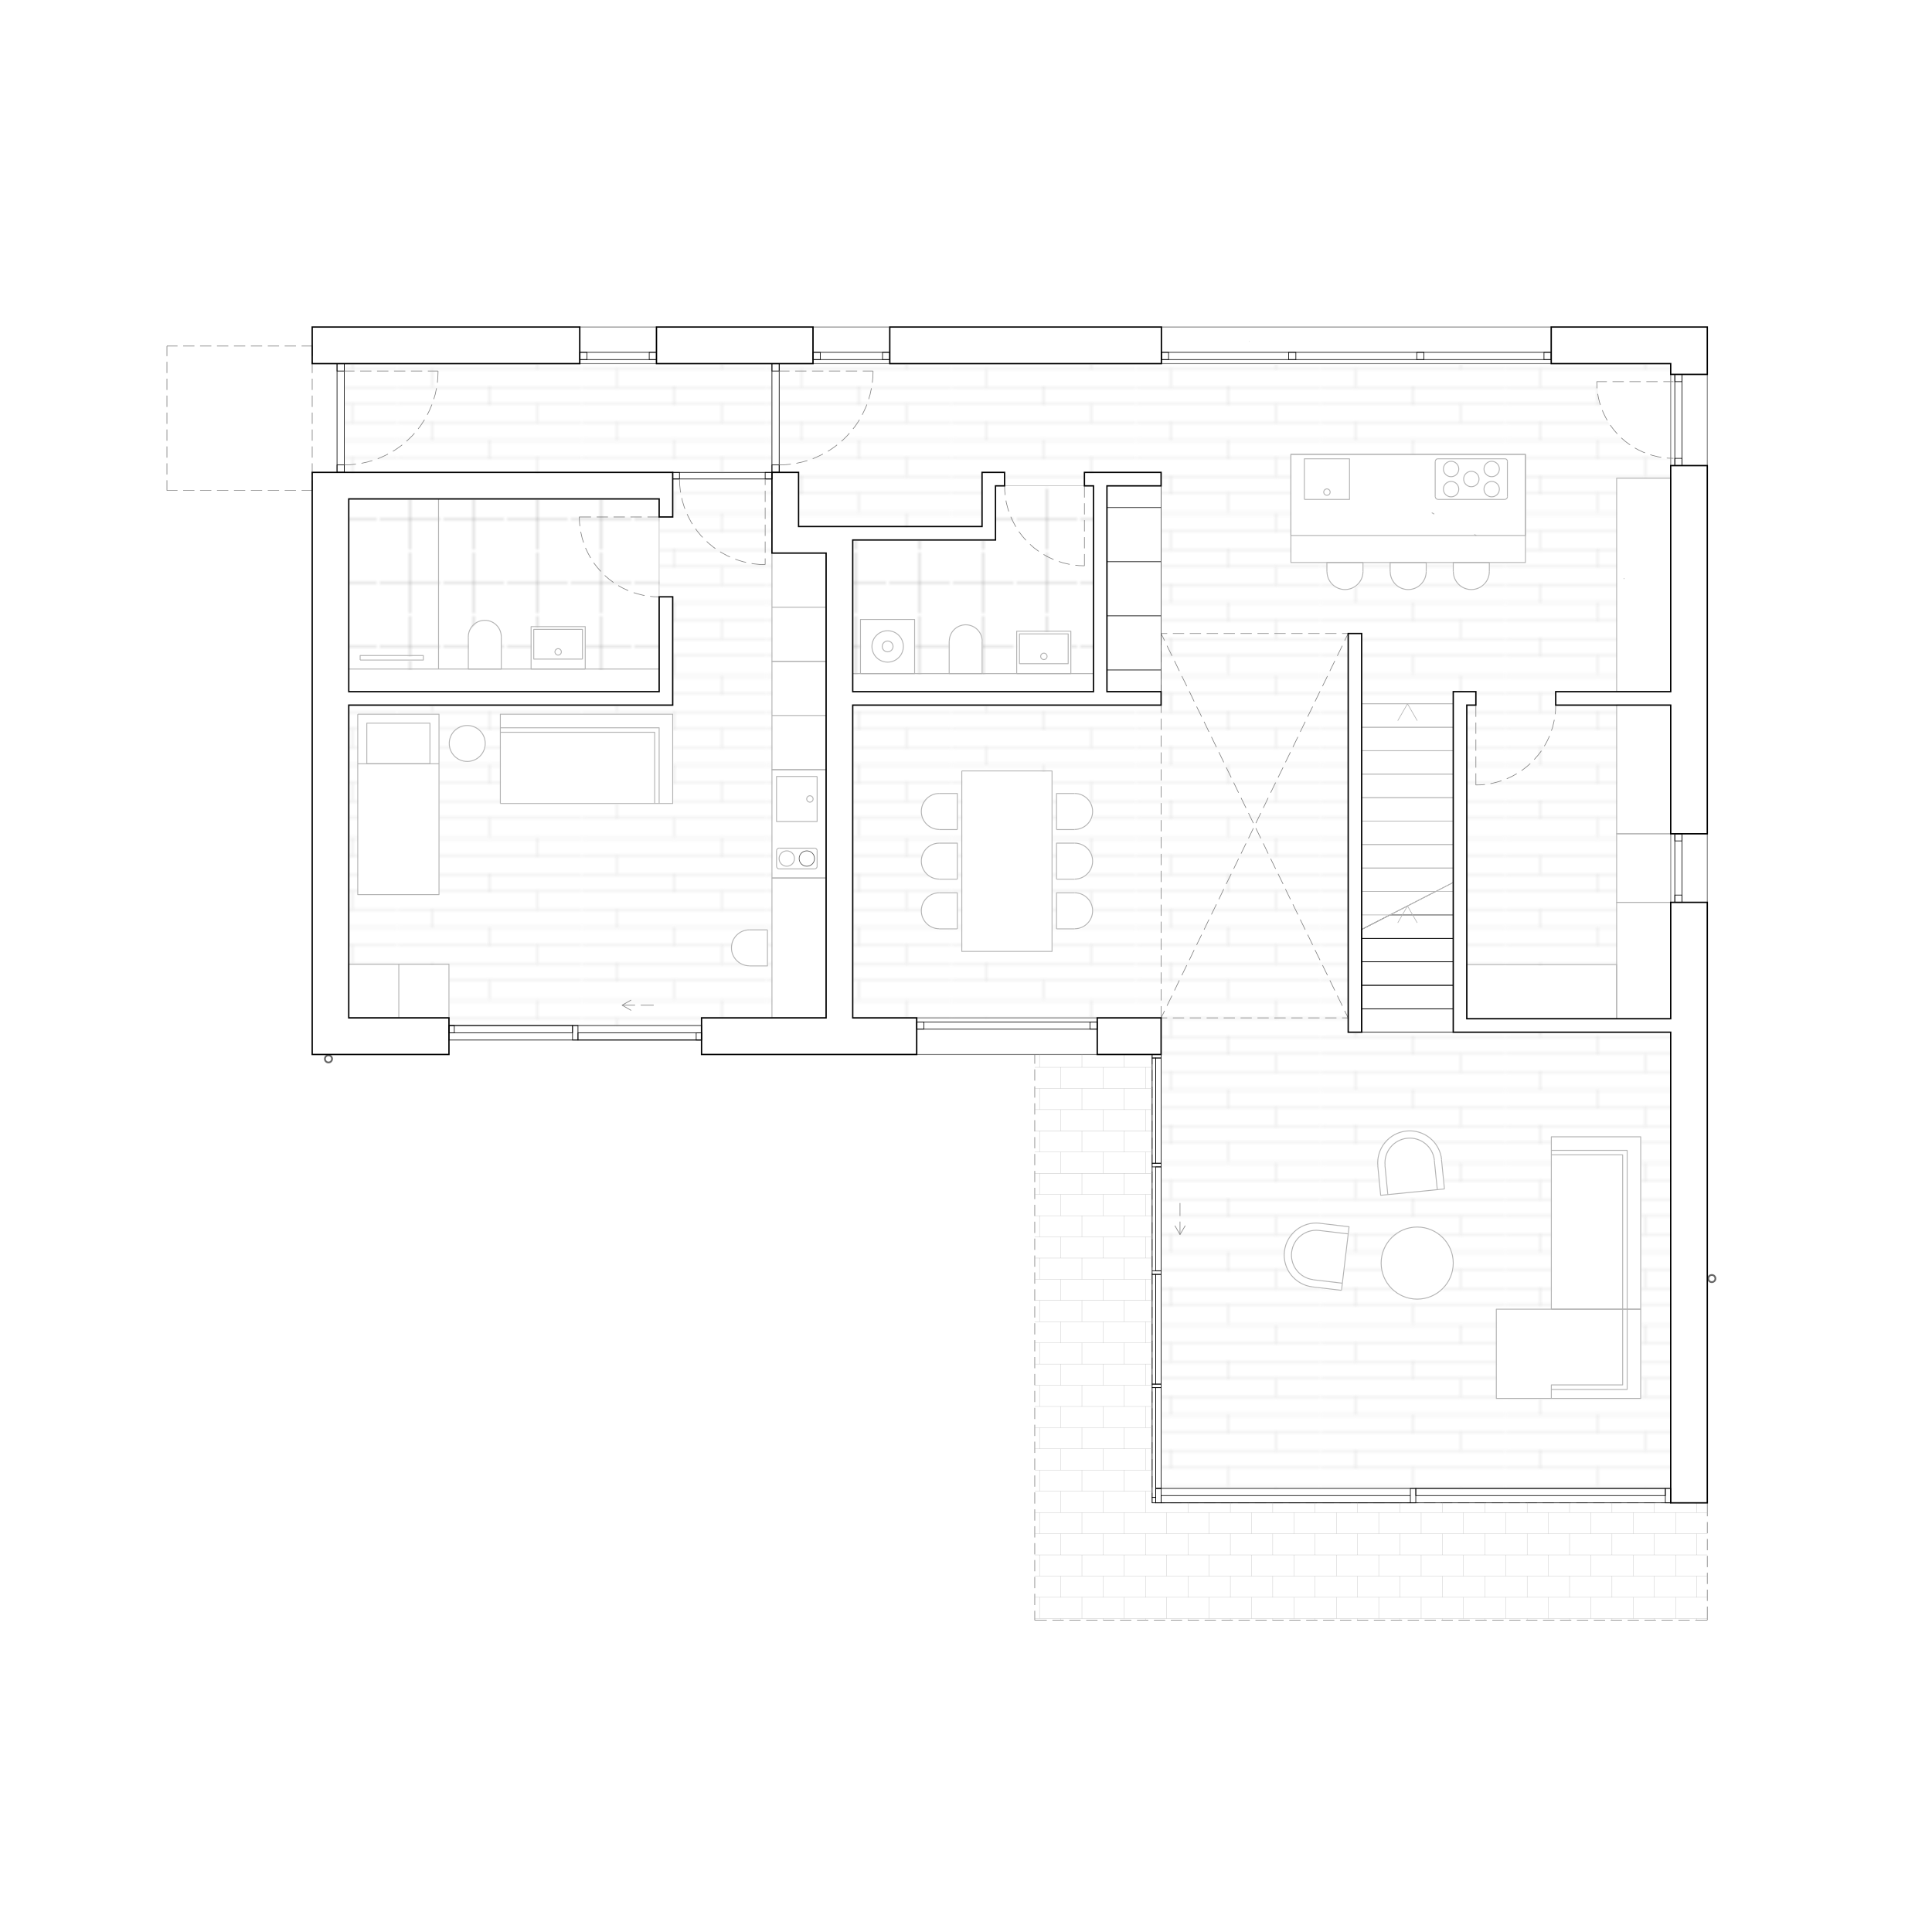 <?xml version="1.0" encoding="UTF-8"?>
<svg xmlns="http://www.w3.org/2000/svg" xmlns:xlink="http://www.w3.org/1999/xlink" viewBox="0 0 1080 1080">
  <defs>
    <style>
      .cls-1, .cls-2, .cls-3, .cls-4, .cls-5, .cls-6, .cls-7, .cls-8, .cls-9, .cls-10, .cls-11, .cls-12, .cls-13 {
        fill: none;
      }

      .cls-1, .cls-4, .cls-5, .cls-7, .cls-8, .cls-10, .cls-11, .cls-12, .cls-13 {
        stroke-linejoin: round;
      }

      .cls-1, .cls-11 {
        stroke-width: .51px;
      }

      .cls-1, .cls-12 {
        stroke: gray;
      }

      .cls-14 {
        fill: url(#fliesen);
      }

      .cls-2 {
        opacity: .36;
        stroke-width: .25px;
      }

      .cls-2, .cls-5, .cls-6, .cls-9 {
        stroke: #000;
      }

      .cls-2, .cls-6, .cls-9 {
        stroke-miterlimit: 10;
      }

      .cls-4 {
        stroke-width: .15px;
      }

      .cls-4, .cls-11, .cls-13 {
        stroke: #b3b3b3;
      }

      .cls-5, .cls-8 {
        stroke-linecap: round;
        stroke-width: .15px;
      }

      .cls-6 {
        stroke-width: .75px;
      }

      .cls-6, .cls-9 {
        stroke-linecap: square;
      }

      .cls-15 {
        opacity: .63;
      }

      .cls-7 {
        stroke: #666;
        stroke-width: .99px;
      }

      .cls-16 {
        fill: url(#Ter);
      }

      .cls-8 {
        stroke: #898989;
      }

      .cls-9, .cls-10, .cls-12, .cls-13 {
        stroke-width: .36px;
      }

      .cls-10 {
        stroke: #4d4d4d;
      }
    </style>
    <pattern id="fliesen" x="0" y="0" width="19.07" height="19.07" patternTransform="translate(4769.13 5933.72) scale(1.78)" patternUnits="userSpaceOnUse" viewBox="0 0 19.07 19.07">
      <g>
        <rect class="cls-3" x="0" y="0" width="19.07" height="19.07"/>
        <line class="cls-5" x1="9.54" y1="19.07" x2="9.54" y2="38.15"/>
        <line class="cls-5" x1="-19.07" y1="9.54" y2="9.54"/>
        <g>
          <line class="cls-5" y1="9.54" x2="19.07" y2="9.54"/>
          <line class="cls-5" x1="9.54" x2="9.54" y2="19.07"/>
        </g>
        <line class="cls-5" x1="19.07" y1="9.54" x2="38.15" y2="9.54"/>
        <line class="cls-5" x1="9.54" y1="-19.07" x2="9.54"/>
      </g>
    </pattern>
    <pattern id="Ter" x="0" y="0" width="57.72" height="50.38" patternTransform="translate(4559.03 6097) scale(1.78)" patternUnits="userSpaceOnUse" viewBox="0 0 57.72 50.38">
      <g>
        <rect class="cls-3" x="0" y="0" width="57.72" height="50.38"/>
        <line class="cls-8" x1="43.59" y1="50.38" x2="43.59" y2="55.98"/>
        <g>
          <line class="cls-8" x1="-57.72" y1="44.78" x2="0" y2="44.78"/>
          <line class="cls-8" x1="-57.72" y1="39.18" x2="0" y2="39.18"/>
          <line class="cls-8" x1="-57.72" y1="50.38" x2="0" y2="50.38"/>
        </g>
        <g>
          <line class="cls-8" x1="0" y1="44.78" x2="57.72" y2="44.78"/>
          <line class="cls-8" x1="0" y1="39.18" x2="57.72" y2="39.18"/>
          <line class="cls-8" x1="0" y1="50.38" x2="57.72" y2="50.38"/>
          <line class="cls-8" x1="28.9" y1="44.78" x2="28.9" y2="50.38"/>
          <line class="cls-8" x1="10.73" y1="39.18" x2="10.73" y2="44.78"/>
          <line class="cls-8" x1="43.59" y1="33.59" x2="43.59" y2="39.18"/>
        </g>
        <g>
          <line class="cls-8" x1="57.72" y1="44.78" x2="115.45" y2="44.78"/>
          <line class="cls-8" x1="57.72" y1="39.18" x2="115.45" y2="39.18"/>
          <line class="cls-8" x1="57.72" y1="50.38" x2="115.45" y2="50.38"/>
        </g>
        <g>
          <line class="cls-8" x1="-57.72" y1="27.99" x2="0" y2="27.99"/>
          <line class="cls-8" x1="-57.72" y1="22.39" x2="0" y2="22.39"/>
          <line class="cls-8" x1="-57.72" y1="33.59" x2="0" y2="33.59"/>
        </g>
        <g>
          <line class="cls-8" x1="0" y1="27.99" x2="57.72" y2="27.99"/>
          <line class="cls-8" x1="0" y1="22.39" x2="57.72" y2="22.39"/>
          <line class="cls-8" x1="0" y1="33.59" x2="57.72" y2="33.59"/>
          <line class="cls-8" x1="28.9" y1="27.99" x2="28.9" y2="33.59"/>
          <line class="cls-8" x1="10.73" y1="22.39" x2="10.73" y2="27.99"/>
          <line class="cls-8" x1="43.59" y1="16.79" x2="43.59" y2="22.39"/>
        </g>
        <g>
          <line class="cls-8" x1="57.72" y1="27.99" x2="115.45" y2="27.99"/>
          <line class="cls-8" x1="57.72" y1="22.39" x2="115.45" y2="22.39"/>
          <line class="cls-8" x1="57.72" y1="33.59" x2="115.45" y2="33.59"/>
        </g>
        <g>
          <line class="cls-8" x1="-57.72" y1="11.2" x2="0" y2="11.2"/>
          <line class="cls-8" x1="-57.72" y1="5.6" x2="0" y2="5.6"/>
          <line class="cls-8" x1="-57.72" y1="16.79" x2="0" y2="16.79"/>
        </g>
        <g>
          <line class="cls-8" x1="0" y1="11.2" x2="57.72" y2="11.2"/>
          <line class="cls-8" x1="0" y1="5.6" x2="57.72" y2="5.6"/>
          <line class="cls-8" x1="0" y1="16.79" x2="57.72" y2="16.79"/>
          <line class="cls-8" x1="28.9" y1="11.2" x2="28.9" y2="16.79"/>
          <line class="cls-8" x1="10.73" y1="5.6" x2="10.73" y2="11.2"/>
          <line class="cls-8" x1="43.59" y1="0" x2="43.59" y2="5.6"/>
        </g>
        <g>
          <line class="cls-8" x1="57.72" y1="11.2" x2="115.45" y2="11.2"/>
          <line class="cls-8" x1="57.72" y1="5.6" x2="115.45" y2="5.6"/>
          <line class="cls-8" x1="57.72" y1="16.79" x2="115.45" y2="16.79"/>
        </g>
        <line class="cls-8" x1="-57.72" y1="0" x2="0" y2="0"/>
        <g>
          <line class="cls-8" x1="0" y1="0" x2="57.72" y2="0"/>
          <line class="cls-8" x1="28.9" y1="-5.6" x2="28.9" y2="0"/>
        </g>
        <line class="cls-8" x1="57.72" y1="0" x2="115.45" y2="0"/>
      </g>
    </pattern>
  </defs>
  <g id="Ebene_1" data-name="Ebene 1">
    <polyline class="cls-3" points="-1513.38 1260.22 605.18 1260.22 605.18 -237.84 -1513.38 -237.84 -1513.38 1260.22"/>
    <line class="cls-12" x1="954.38" y1="905.65" x2="947.7" y2="905.65"/>
    <line class="cls-12" x1="944.55" y1="905.65" x2="938.26" y2="905.65"/>
    <line class="cls-12" x1="935.11" y1="905.65" x2="928.81" y2="905.65"/>
    <line class="cls-12" x1="925.66" y1="905.65" x2="919.3" y2="905.65"/>
    <line class="cls-12" x1="916.15" y1="905.65" x2="909.85" y2="905.65"/>
    <line class="cls-12" x1="906.7" y1="905.65" x2="900.4" y2="905.65"/>
    <line class="cls-12" x1="897.26" y1="905.65" x2="890.96" y2="905.65"/>
    <line class="cls-12" x1="887.81" y1="905.65" x2="881.51" y2="905.65"/>
    <line class="cls-12" x1="878.36" y1="905.65" x2="872.06" y2="905.65"/>
    <line class="cls-12" x1="868.91" y1="905.65" x2="862.55" y2="905.65"/>
    <line class="cls-12" x1="859.4" y1="905.65" x2="853.1" y2="905.65"/>
    <line class="cls-12" x1="849.96" y1="905.65" x2="843.66" y2="905.65"/>
    <line class="cls-12" x1="840.51" y1="905.65" x2="834.21" y2="905.65"/>
    <line class="cls-12" x1="831.06" y1="905.65" x2="824.76" y2="905.65"/>
    <line class="cls-12" x1="821.61" y1="905.65" x2="815.31" y2="905.65"/>
    <line class="cls-12" x1="812.16" y1="905.65" x2="805.81" y2="905.65"/>
    <line class="cls-12" x1="802.66" y1="905.65" x2="796.36" y2="905.65"/>
    <line class="cls-12" x1="793.21" y1="905.65" x2="786.91" y2="905.65"/>
    <line class="cls-12" x1="783.76" y1="905.65" x2="777.46" y2="905.65"/>
    <line class="cls-12" x1="774.31" y1="905.65" x2="768.01" y2="905.65"/>
    <line class="cls-12" x1="764.86" y1="905.65" x2="758.56" y2="905.65"/>
    <line class="cls-12" x1="755.41" y1="905.65" x2="749.06" y2="905.65"/>
    <line class="cls-12" x1="745.91" y1="905.65" x2="739.61" y2="905.65"/>
    <line class="cls-12" x1="736.46" y1="905.65" x2="730.16" y2="905.65"/>
    <line class="cls-12" x1="727.01" y1="905.65" x2="720.71" y2="905.65"/>
    <line class="cls-12" x1="717.56" y1="905.65" x2="711.26" y2="905.65"/>
    <line class="cls-12" x1="708.11" y1="905.65" x2="701.81" y2="905.65"/>
    <line class="cls-12" x1="698.66" y1="905.65" x2="692.36" y2="905.65"/>
    <line class="cls-12" x1="689.16" y1="905.65" x2="682.86" y2="905.65"/>
    <line class="cls-12" x1="679.71" y1="905.65" x2="673.41" y2="905.65"/>
    <line class="cls-12" x1="670.26" y1="905.65" x2="663.96" y2="905.65"/>
    <line class="cls-12" x1="660.81" y1="905.65" x2="654.51" y2="905.65"/>
    <line class="cls-12" x1="651.36" y1="905.65" x2="645.06" y2="905.65"/>
    <line class="cls-12" x1="641.91" y1="905.65" x2="635.61" y2="905.65"/>
    <line class="cls-12" x1="632.41" y1="905.65" x2="626.11" y2="905.65"/>
    <line class="cls-12" x1="622.96" y1="905.65" x2="616.66" y2="905.65"/>
    <line class="cls-12" x1="613.51" y1="905.65" x2="607.21" y2="905.65"/>
    <line class="cls-12" x1="604.06" y1="905.65" x2="597.76" y2="905.65"/>
    <line class="cls-12" x1="594.61" y1="905.65" x2="588.31" y2="905.65"/>
    <polyline class="cls-12" points="585.16 905.65 578.43 905.65 578.43 900.42"/>
    <line class="cls-12" x1="578.43" y1="897.27" x2="578.43" y2="890.97"/>
    <line class="cls-12" x1="578.43" y1="887.82" x2="578.43" y2="881.52"/>
    <line class="cls-12" x1="578.43" y1="878.37" x2="578.43" y2="872.07"/>
    <line class="cls-12" x1="578.43" y1="868.93" x2="578.43" y2="862.63"/>
    <line class="cls-12" x1="578.43" y1="859.48" x2="578.43" y2="853.18"/>
    <line class="cls-12" x1="578.43" y1="850.03" x2="578.43" y2="843.73"/>
    <line class="cls-12" x1="578.43" y1="840.52" x2="578.43" y2="834.22"/>
    <line class="cls-12" x1="578.43" y1="831.07" x2="578.43" y2="824.77"/>
    <line class="cls-12" x1="578.43" y1="821.63" x2="578.43" y2="815.33"/>
    <line class="cls-12" x1="578.43" y1="812.18" x2="578.43" y2="805.88"/>
    <line class="cls-12" x1="578.43" y1="802.73" x2="578.43" y2="796.43"/>
    <line class="cls-12" x1="578.43" y1="793.28" x2="578.43" y2="786.98"/>
    <line class="cls-12" x1="578.43" y1="783.77" x2="578.43" y2="777.48"/>
    <line class="cls-12" x1="578.43" y1="774.33" x2="578.43" y2="768.03"/>
    <line class="cls-12" x1="578.43" y1="764.88" x2="578.43" y2="758.58"/>
    <line class="cls-12" x1="578.43" y1="755.43" x2="578.43" y2="749.13"/>
    <line class="cls-12" x1="578.43" y1="745.98" x2="578.43" y2="739.68"/>
    <line class="cls-12" x1="578.43" y1="736.53" x2="578.43" y2="730.23"/>
    <line class="cls-12" x1="578.43" y1="727.08" x2="578.43" y2="720.73"/>
    <line class="cls-12" x1="578.43" y1="717.58" x2="578.43" y2="711.28"/>
    <line class="cls-12" x1="578.43" y1="708.13" x2="578.43" y2="701.83"/>
    <line class="cls-12" x1="578.43" y1="698.68" x2="578.43" y2="692.38"/>
    <line class="cls-12" x1="578.43" y1="689.23" x2="578.43" y2="682.93"/>
    <line class="cls-12" x1="578.43" y1="679.78" x2="578.43" y2="673.48"/>
    <line class="cls-12" x1="578.43" y1="670.33" x2="578.43" y2="663.98"/>
    <line class="cls-12" x1="578.43" y1="660.83" x2="578.43" y2="654.53"/>
    <line class="cls-12" x1="578.43" y1="651.38" x2="578.43" y2="645.08"/>
    <line class="cls-12" x1="578.43" y1="641.93" x2="578.43" y2="635.63"/>
    <line class="cls-12" x1="578.43" y1="632.48" x2="578.43" y2="626.18"/>
    <line class="cls-12" x1="578.43" y1="623.03" x2="578.43" y2="616.73"/>
    <line class="cls-12" x1="578.43" y1="613.58" x2="578.43" y2="607.28"/>
    <line class="cls-12" x1="578.43" y1="604.08" x2="578.43" y2="597.78"/>
    <polyline class="cls-12" points="578.43 594.63 578.43 589.45 586.02 589.45"/>
    <line class="cls-12" x1="589.17" y1="589.45" x2="595.47" y2="589.45"/>
    <line class="cls-12" x1="598.61" y1="589.45" x2="604.91" y2="589.45"/>
    <line class="cls-12" x1="608.12" y1="589.45" x2="614.42" y2="589.45"/>
    <line class="cls-12" x1="617.57" y1="589.45" x2="623.87" y2="589.45"/>
    <line class="cls-12" x1="627.02" y1="589.45" x2="633.32" y2="589.45"/>
    <polyline class="cls-12" points="636.47 589.45 644.05 589.45 644.05 594.95"/>
    <line class="cls-12" x1="644.05" y1="598.1" x2="644.05" y2="604.4"/>
    <line class="cls-12" x1="644.05" y1="607.55" x2="644.05" y2="613.9"/>
    <line class="cls-12" x1="644.05" y1="617.05" x2="644.05" y2="623.35"/>
    <line class="cls-12" x1="644.05" y1="626.5" x2="644.05" y2="632.8"/>
    <line class="cls-12" x1="644.05" y1="635.95" x2="644.05" y2="642.25"/>
    <line class="cls-12" x1="644.05" y1="645.4" x2="644.05" y2="651.7"/>
    <line class="cls-12" x1="644.05" y1="654.85" x2="644.05" y2="661.15"/>
    <line class="cls-12" x1="644.05" y1="664.3" x2="644.05" y2="670.6"/>
    <line class="cls-12" x1="644.05" y1="673.8" x2="644.05" y2="680.1"/>
    <line class="cls-12" x1="644.05" y1="683.25" x2="644.05" y2="689.55"/>
    <line class="cls-12" x1="644.05" y1="692.7" x2="644.05" y2="699"/>
    <line class="cls-12" x1="644.05" y1="702.15" x2="644.05" y2="708.45"/>
    <line class="cls-12" x1="644.05" y1="711.6" x2="644.05" y2="717.9"/>
    <line class="cls-12" x1="644.05" y1="721.05" x2="644.05" y2="727.35"/>
    <line class="cls-12" x1="644.05" y1="730.55" x2="644.05" y2="736.85"/>
    <line class="cls-12" x1="644.05" y1="740" x2="644.05" y2="746.3"/>
    <line class="cls-12" x1="644.05" y1="749.45" x2="644.05" y2="755.75"/>
    <line class="cls-12" x1="644.05" y1="758.9" x2="644.05" y2="765.2"/>
    <line class="cls-12" x1="644.05" y1="768.35" x2="644.05" y2="774.65"/>
    <line class="cls-12" x1="644.05" y1="777.8" x2="644.05" y2="784.09"/>
    <line class="cls-12" x1="644.05" y1="787.24" x2="644.05" y2="793.6"/>
    <line class="cls-12" x1="644.05" y1="796.75" x2="644.05" y2="803.05"/>
    <line class="cls-12" x1="644.05" y1="806.2" x2="644.05" y2="812.5"/>
    <line class="cls-12" x1="644.05" y1="815.65" x2="644.05" y2="821.95"/>
    <line class="cls-12" x1="644.05" y1="825.1" x2="644.05" y2="831.39"/>
    <polyline class="cls-12" points="644.05 834.54 644.05 840.1 651.04 840.1"/>
    <line class="cls-12" x1="654.19" y1="840.1" x2="660.49" y2="840.1"/>
    <line class="cls-12" x1="663.64" y1="840.1" x2="669.94" y2="840.1"/>
    <line class="cls-12" x1="673.09" y1="840.1" x2="679.39" y2="840.1"/>
    <line class="cls-12" x1="682.54" y1="840.1" x2="688.89" y2="840.1"/>
    <line class="cls-12" x1="692.04" y1="840.1" x2="698.34" y2="840.1"/>
    <line class="cls-12" x1="701.49" y1="840.1" x2="707.79" y2="840.1"/>
    <line class="cls-12" x1="710.94" y1="840.1" x2="717.24" y2="840.1"/>
    <line class="cls-12" x1="720.39" y1="840.1" x2="726.69" y2="840.1"/>
    <line class="cls-12" x1="729.84" y1="840.1" x2="736.14" y2="840.1"/>
    <line class="cls-12" x1="739.29" y1="840.1" x2="745.64" y2="840.1"/>
    <line class="cls-12" x1="748.79" y1="840.1" x2="755.09" y2="840.1"/>
    <line class="cls-12" x1="758.24" y1="840.1" x2="764.54" y2="840.1"/>
    <line class="cls-12" x1="767.69" y1="840.1" x2="773.99" y2="840.1"/>
    <line class="cls-12" x1="777.14" y1="840.1" x2="783.44" y2="840.1"/>
    <line class="cls-12" x1="786.59" y1="840.1" x2="792.89" y2="840.1"/>
    <line class="cls-12" x1="796.04" y1="840.1" x2="802.39" y2="840.1"/>
    <line class="cls-12" x1="805.54" y1="840.1" x2="811.84" y2="840.1"/>
    <line class="cls-12" x1="814.99" y1="840.1" x2="821.29" y2="840.1"/>
    <line class="cls-12" x1="824.44" y1="840.1" x2="830.74" y2="840.1"/>
    <line class="cls-12" x1="833.89" y1="840.1" x2="840.19" y2="840.1"/>
    <line class="cls-12" x1="843.34" y1="840.1" x2="849.63" y2="840.1"/>
    <line class="cls-12" x1="852.78" y1="840.1" x2="859.14" y2="840.1"/>
    <line class="cls-12" x1="862.29" y1="840.1" x2="868.59" y2="840.1"/>
    <line class="cls-12" x1="871.74" y1="840.1" x2="878.04" y2="840.1"/>
    <line class="cls-12" x1="881.19" y1="840.1" x2="887.49" y2="840.1"/>
    <line class="cls-12" x1="890.64" y1="840.1" x2="896.93" y2="840.1"/>
    <line class="cls-12" x1="900.08" y1="840.1" x2="906.38" y2="840.1"/>
    <line class="cls-12" x1="909.53" y1="840.1" x2="915.89" y2="840.1"/>
    <line class="cls-12" x1="919.04" y1="840.1" x2="925.34" y2="840.1"/>
    <line class="cls-12" x1="928.49" y1="840.1" x2="934.79" y2="840.1"/>
    <line class="cls-12" x1="937.94" y1="840.1" x2="944.23" y2="840.1"/>
    <polyline class="cls-12" points="947.38 840.1 954.38 840.1 954.38 847.62"/>
    <line class="cls-12" x1="954.38" y1="850.83" x2="954.38" y2="857.13"/>
    <line class="cls-12" x1="954.38" y1="860.28" x2="954.38" y2="866.58"/>
    <line class="cls-12" x1="954.38" y1="869.73" x2="954.38" y2="876.03"/>
    <line class="cls-12" x1="954.38" y1="879.18" x2="954.38" y2="885.47"/>
    <line class="cls-12" x1="954.38" y1="888.62" x2="954.38" y2="894.92"/>
    <line class="cls-12" x1="954.38" y1="898.07" x2="954.38" y2="905.65"/>
    <line class="cls-12" x1="825.02" y1="394.16" x2="825.02" y2="400.73"/>
    <line class="cls-12" x1="825.02" y1="403.88" x2="825.02" y2="410.18"/>
    <line class="cls-12" x1="825.02" y1="413.33" x2="825.02" y2="419.63"/>
    <line class="cls-12" x1="825.02" y1="422.83" x2="825.02" y2="429.13"/>
    <polyline class="cls-12" points="825.02 432.28 825.02 438.8 828.07 438.74 830.1 438.53"/>
    <polyline class="cls-12" points="833.19 438.05 834.1 437.89 837.04 437.14 839.33 436.45"/>
    <polyline class="cls-12" points="842.27 435.33 842.8 435.11 845.52 433.83 847.87 432.5"/>
    <polyline class="cls-12" points="850.54 430.79 850.76 430.63 853.16 428.81 855.45 426.84"/>
    <polyline class="cls-12" points="857.64 424.59 859.62 422.35 861.49 419.95 861.59 419.68"/>
    <polyline class="cls-12" points="863.3 417.07 864.64 414.72 865.97 411.94 866.18 411.41"/>
    <polyline class="cls-12" points="867.25 408.47 868 406.23 868.69 403.24 868.85 402.39"/>
    <polyline class="cls-12" points="869.33 399.29 869.55 397.21 869.65 394.16"/>
    <polyline class="cls-9" points="940.28 260.27 936.23 260.27 936.23 209.29 940.28 209.29 940.28 260.27"/>
    <polyline class="cls-9" points="940.28 209.29 936.23 209.29 936.23 213.35 940.28 213.35 940.28 209.29"/>
    <polyline class="cls-9" points="940.28 256.22 936.23 256.22 936.23 260.27 940.28 260.27 940.28 256.22"/>
    <polyline class="cls-1" points="649.22 203.26 867.15 203.26 867.15 182.81 649.22 182.81 649.22 203.26"/>
    <polyline class="cls-9" points="867.15 196.96 649.22 196.96 649.22 201.01 867.15 201.01 867.15 196.96"/>
    <polyline class="cls-9" points="653.23 196.96 649.22 196.96 649.22 201.01 653.23 201.01 653.23 196.96"/>
    <polyline class="cls-9" points="867.15 196.96 863.09 196.96 863.09 201.01 867.15 201.01 867.15 196.96"/>
    <polyline class="cls-9" points="724.39 196.96 720.33 196.96 720.33 201.01 724.39 201.01 724.39 196.96"/>
    <polyline class="cls-9" points="791.98 196.96 795.98 196.96 795.98 201.01 791.98 201.01 791.98 196.96"/>
    <polyline class="cls-9" points="646.07 832.04 646.07 840.1 933.93 840.1 933.93 832.04 646.07 832.04"/>
    <polyline class="cls-9" points="930.94 836.04 791.44 836.04 791.44 832.04 930.94 832.04 930.94 836.04"/>
    <polyline class="cls-9" points="788.4 840.1 788.4 832.04 791.44 832.04 791.44 840.1 788.4 840.1 649.06 840.1 649.06 836.04 788.4 836.04 788.4 840.1"/>
    <polyline class="cls-9" points="644.05 840.1 646.07 840.1 646.07 837.05 644.05 837.05 644.05 840.1"/>
    <polyline class="cls-9" points="646.07 840.1 649.06 840.1 649.06 832.04 646.07 832.04 646.07 840.1"/>
    <line class="cls-12" x1="935.48" y1="213.35" x2="929.82" y2="213.35"/>
    <line class="cls-12" x1="926.62" y1="213.35" x2="920.32" y2="213.35"/>
    <line class="cls-12" x1="917.17" y1="213.35" x2="910.87" y2="213.35"/>
    <line class="cls-12" x1="907.72" y1="213.35" x2="901.42" y2="213.35"/>
    <polyline class="cls-12" points="898.27 213.35 892.61 213.35 892.72 216.28 892.77 217.08"/>
    <polyline class="cls-12" points="893.14 220.18 893.46 222.05 894.16 224.93 894.64 226.32"/>
    <polyline class="cls-12" points="895.71 229.31 896.13 230.43 897.42 233.1 898.43 234.97"/>
    <polyline class="cls-12" points="900.14 237.58 900.46 238.06 902.22 240.41 904.09 242.55"/>
    <polyline class="cls-12" points="906.28 244.74 908.41 246.61 910.76 248.37 911.24 248.69"/>
    <polyline class="cls-12" points="913.86 250.4 915.73 251.41 918.4 252.69 919.57 253.12"/>
    <polyline class="cls-12" points="922.51 254.19 923.89 254.61 926.72 255.31 928.65 255.63"/>
    <polyline class="cls-12" points="931.74 256.06 932.54 256.11 935.48 256.22"/>
    <polyline class="cls-1" points="933.93 260.27 954.38 260.27 954.38 209.29 933.93 209.29 933.93 260.27"/>
    <polyline class="cls-9" points="644.05 652.29 649.06 652.29 649.06 650.26 644.05 650.26 644.05 652.29"/>
    <polyline class="cls-9" points="646.07 652.29 646.07 710.37 649.06 710.37 649.06 652.29 646.07 652.29"/>
    <polyline class="cls-9" points="644.05 591.43 644.05 650.26 646.07 650.26 646.07 591.43 644.05 591.43"/>
    <polyline class="cls-9" points="646.07 650.26 649.06 650.26 649.06 591.43 646.07 591.43 646.07 650.26"/>
    <polyline class="cls-9" points="644.05 773.74 644.05 712.4 646.07 712.4 646.07 773.74 644.05 773.74"/>
    <polyline class="cls-9" points="646.07 712.4 649.06 712.4 649.06 773.74 646.07 773.74 646.07 712.4"/>
    <polyline class="cls-9" points="644.05 775.71 644.05 837.05 646.07 837.05 646.07 775.71 644.05 775.71"/>
    <polyline class="cls-9" points="646.07 832.04 649.06 832.04 649.06 775.71 646.07 775.71 646.07 832.04"/>
    <line class="cls-12" x1="753.65" y1="569" x2="753.65" y2="562.44"/>
    <line class="cls-12" x1="753.65" y1="559.29" x2="753.65" y2="552.99"/>
    <line class="cls-12" x1="753.65" y1="549.84" x2="753.65" y2="543.54"/>
    <line class="cls-12" x1="753.65" y1="540.39" x2="753.65" y2="534.09"/>
    <line class="cls-12" x1="753.65" y1="530.94" x2="753.65" y2="524.64"/>
    <line class="cls-12" x1="753.65" y1="521.49" x2="753.65" y2="515.19"/>
    <line class="cls-12" x1="753.65" y1="511.99" x2="753.65" y2="505.69"/>
    <line class="cls-12" x1="753.65" y1="502.54" x2="753.65" y2="496.24"/>
    <line class="cls-12" x1="753.65" y1="493.09" x2="753.65" y2="486.79"/>
    <line class="cls-12" x1="753.65" y1="483.64" x2="753.65" y2="477.34"/>
    <line class="cls-12" x1="753.65" y1="474.19" x2="753.65" y2="467.89"/>
    <line class="cls-12" x1="753.65" y1="464.74" x2="753.65" y2="458.44"/>
    <line class="cls-12" x1="753.65" y1="455.29" x2="753.65" y2="448.94"/>
    <line class="cls-12" x1="753.65" y1="445.79" x2="753.65" y2="439.49"/>
    <line class="cls-12" x1="753.65" y1="436.34" x2="753.65" y2="430.04"/>
    <line class="cls-12" x1="753.65" y1="426.89" x2="753.65" y2="420.59"/>
    <line class="cls-12" x1="753.65" y1="417.44" x2="753.65" y2="411.14"/>
    <line class="cls-12" x1="753.65" y1="407.99" x2="753.65" y2="401.69"/>
    <line class="cls-12" x1="753.65" y1="398.54" x2="753.65" y2="392.19"/>
    <line class="cls-12" x1="753.65" y1="389.04" x2="753.65" y2="382.74"/>
    <line class="cls-12" x1="753.65" y1="379.59" x2="753.65" y2="373.29"/>
    <line class="cls-12" x1="753.65" y1="370.14" x2="753.65" y2="363.84"/>
    <polyline class="cls-12" points="753.65 360.69 753.65 354.13 750.23 354.13"/>
    <line class="cls-12" x1="747.08" y1="354.13" x2="740.78" y2="354.13"/>
    <line class="cls-12" x1="737.63" y1="354.13" x2="731.28" y2="354.13"/>
    <line class="cls-12" x1="728.13" y1="354.13" x2="721.83" y2="354.13"/>
    <line class="cls-12" x1="718.68" y1="354.13" x2="712.38" y2="354.13"/>
    <line class="cls-12" x1="709.23" y1="354.13" x2="702.93" y2="354.13"/>
    <line class="cls-12" x1="699.78" y1="354.13" x2="693.48" y2="354.13"/>
    <line class="cls-12" x1="690.33" y1="354.13" x2="684.03" y2="354.13"/>
    <line class="cls-12" x1="680.88" y1="354.13" x2="674.53" y2="354.13"/>
    <line class="cls-12" x1="671.38" y1="354.13" x2="665.08" y2="354.13"/>
    <line class="cls-12" x1="661.93" y1="354.13" x2="655.63" y2="354.13"/>
    <polyline class="cls-12" points="652.48 354.13 649.06 354.13 649.06 360.69"/>
    <line class="cls-12" x1="649.06" y1="363.84" x2="649.06" y2="370.14"/>
    <line class="cls-12" x1="649.06" y1="373.29" x2="649.06" y2="379.59"/>
    <line class="cls-12" x1="649.06" y1="382.74" x2="649.06" y2="389.04"/>
    <line class="cls-12" x1="649.06" y1="392.19" x2="649.06" y2="398.54"/>
    <line class="cls-12" x1="649.06" y1="401.69" x2="649.06" y2="407.99"/>
    <line class="cls-12" x1="649.06" y1="411.14" x2="649.06" y2="417.44"/>
    <line class="cls-12" x1="649.06" y1="420.59" x2="649.06" y2="426.89"/>
    <line class="cls-12" x1="649.06" y1="430.04" x2="649.06" y2="436.34"/>
    <line class="cls-12" x1="649.06" y1="439.49" x2="649.06" y2="445.79"/>
    <line class="cls-12" x1="649.06" y1="448.94" x2="649.06" y2="455.29"/>
    <line class="cls-12" x1="649.06" y1="458.44" x2="649.06" y2="464.74"/>
    <line class="cls-12" x1="649.06" y1="467.89" x2="649.06" y2="474.19"/>
    <line class="cls-12" x1="649.06" y1="477.34" x2="649.06" y2="483.64"/>
    <line class="cls-12" x1="649.06" y1="486.79" x2="649.06" y2="493.09"/>
    <line class="cls-12" x1="649.06" y1="496.24" x2="649.06" y2="502.54"/>
    <line class="cls-12" x1="649.06" y1="505.69" x2="649.06" y2="511.99"/>
    <line class="cls-12" x1="649.06" y1="515.19" x2="649.06" y2="521.49"/>
    <line class="cls-12" x1="649.06" y1="524.64" x2="649.06" y2="530.94"/>
    <line class="cls-12" x1="649.06" y1="534.09" x2="649.06" y2="540.39"/>
    <line class="cls-12" x1="649.06" y1="543.54" x2="649.06" y2="549.84"/>
    <line class="cls-12" x1="649.06" y1="552.99" x2="649.06" y2="559.29"/>
    <polyline class="cls-12" points="649.06 562.44 649.06 569 652.48 569"/>
    <line class="cls-12" x1="655.63" y1="569" x2="661.93" y2="569"/>
    <line class="cls-12" x1="665.08" y1="569" x2="671.38" y2="569"/>
    <line class="cls-12" x1="674.53" y1="569" x2="680.88" y2="569"/>
    <line class="cls-12" x1="684.03" y1="569" x2="690.33" y2="569"/>
    <line class="cls-12" x1="693.48" y1="569" x2="699.78" y2="569"/>
    <line class="cls-12" x1="702.93" y1="569" x2="709.23" y2="569"/>
    <line class="cls-12" x1="712.38" y1="569" x2="718.68" y2="569"/>
    <line class="cls-12" x1="721.83" y1="569" x2="728.13" y2="569"/>
    <line class="cls-12" x1="731.28" y1="569" x2="737.63" y2="569"/>
    <line class="cls-12" x1="740.78" y1="569" x2="747.08" y2="569"/>
    <line class="cls-12" x1="750.23" y1="569" x2="753.65" y2="569"/>
    <polyline class="cls-9" points="644.05 710.37 644.05 712.4 649.06 712.4 649.06 710.37 644.05 710.37 644.05 652.29"/>
    <polyline class="cls-9" points="644.05 775.71 649.06 775.71 649.06 773.74 644.05 773.74 644.05 775.71"/>
    <polyline class="cls-9" points="324.1 196.96 366.97 196.96 366.97 201.01 324.1 201.01 324.1 196.96"/>
    <polyline class="cls-9" points="362.92 196.96 366.97 196.96 366.97 201.01 362.92 201.01 362.92 196.96"/>
    <polyline class="cls-9" points="324.1 196.96 328.11 196.96 328.11 201.01 324.1 201.01 324.1 196.96"/>
    <polyline class="cls-1" points="366.97 182.81 366.97 203.26 324.1 203.26 324.1 182.81 366.97 182.81"/>
    <polyline class="cls-9" points="644.05 591.43 649.06 591.43 649.06 589.45 644.05 589.45 644.05 591.43"/>
    <polyline class="cls-9" points="389.18 581.39 389.18 577.33 392.17 577.33 392.17 581.39 389.18 581.39"/>
    <polyline class="cls-9" points="392.17 581.39 250.97 581.39 250.97 573.27 392.17 573.27 392.17 581.39"/>
    <polyline class="cls-9" points="392.17 577.33 323.09 577.33 323.09 581.39 392.17 581.39 392.17 577.33"/>
    <polyline class="cls-9" points="320.05 581.39 320.05 573.27 323.09 573.27 323.09 581.39 320.05 581.39"/>
    <polyline class="cls-9" points="320.05 573.27 250.97 573.27 250.97 577.33 320.05 577.33 320.05 573.27"/>
    <polyline class="cls-9" points="250.97 577.33 250.97 573.27 253.96 573.27 253.96 577.33 250.97 577.33"/>
    <polyline class="cls-9" points="761.17 550.8 812.37 550.8 812.37 563.93 761.17 563.93 761.17 550.8"/>
    <polyline class="cls-9" points="761.17 563.93 812.37 563.93 812.37 577.01 761.17 577.01 761.17 563.93"/>
    <polyline class="cls-9" points="761.17 537.67 812.37 537.67 812.37 550.8 761.17 550.8 761.17 537.67"/>
    <polyline class="cls-9" points="761.17 524.59 812.37 524.59 812.37 537.67 761.17 537.67 761.17 524.59"/>
    <line class="cls-10" x1="698.29" y1="190.82" x2="698.34" y2="190.87"/>
    <line class="cls-10" x1="907.77" y1="323.43" x2="907.99" y2="323.48"/>
    <path class="cls-7" d="M958.92,714.72c0-1.11-.9-2-2-2s-2,.9-2,2,.9,2,2,2,2-.9,2-2"/>
    <path class="cls-7" d="M185.62,591.93c0-1.11-.9-2-2-2s-2,.9-2,2,.9,2,2,2,2-.9,2-2"/>
    <line class="cls-12" x1="753.65" y1="354.13" x2="751.67" y2="358.08"/>
    <line class="cls-12" x1="750.34" y1="360.96" x2="747.56" y2="366.62"/>
    <line class="cls-12" x1="746.17" y1="369.45" x2="743.4" y2="375.11"/>
    <line class="cls-12" x1="742.06" y1="377.94" x2="739.29" y2="383.59"/>
    <line class="cls-12" x1="737.9" y1="386.42" x2="735.12" y2="392.14"/>
    <line class="cls-12" x1="733.79" y1="394.97" x2="731.01" y2="400.62"/>
    <line class="cls-12" x1="729.62" y1="403.45" x2="726.85" y2="409.11"/>
    <line class="cls-12" x1="725.51" y1="411.94" x2="722.74" y2="417.65"/>
    <line class="cls-12" x1="721.35" y1="420.48" x2="718.57" y2="426.14"/>
    <line class="cls-12" x1="717.24" y1="428.97" x2="714.46" y2="434.63"/>
    <line class="cls-12" x1="713.07" y1="437.46" x2="710.3" y2="443.12"/>
    <line class="cls-12" x1="708.91" y1="446" x2="706.19" y2="451.66"/>
    <line class="cls-12" x1="704.8" y1="454.49" x2="702.02" y2="460.15"/>
    <line class="cls-12" x1="700.64" y1="462.98" x2="697.91" y2="468.64"/>
    <line class="cls-12" x1="696.52" y1="471.47" x2="693.75" y2="477.18"/>
    <line class="cls-12" x1="692.36" y1="480.01" x2="689.64" y2="485.67"/>
    <line class="cls-12" x1="688.25" y1="488.5" x2="685.47" y2="494.16"/>
    <line class="cls-12" x1="684.09" y1="496.99" x2="681.36" y2="502.7"/>
    <line class="cls-12" x1="679.97" y1="505.53" x2="677.2" y2="511.19"/>
    <line class="cls-12" x1="675.81" y1="514.02" x2="673.09" y2="519.67"/>
    <line class="cls-12" x1="671.7" y1="522.5" x2="668.92" y2="528.22"/>
    <line class="cls-12" x1="667.54" y1="531.05" x2="664.81" y2="536.71"/>
    <line class="cls-12" x1="663.43" y1="539.53" x2="660.65" y2="545.19"/>
    <line class="cls-12" x1="659.26" y1="548.02" x2="656.54" y2="553.68"/>
    <line class="cls-12" x1="655.15" y1="556.56" x2="652.37" y2="562.22"/>
    <line class="cls-12" x1="650.99" y1="565.05" x2="649.06" y2="569"/>
    <line class="cls-12" x1="649.06" y1="354.13" x2="650.99" y2="358.08"/>
    <line class="cls-12" x1="652.37" y1="360.96" x2="655.15" y2="366.62"/>
    <line class="cls-12" x1="656.54" y1="369.45" x2="659.26" y2="375.11"/>
    <line class="cls-12" x1="660.65" y1="377.94" x2="663.43" y2="383.59"/>
    <line class="cls-12" x1="664.81" y1="386.42" x2="667.54" y2="392.14"/>
    <line class="cls-12" x1="668.92" y1="394.97" x2="671.7" y2="400.62"/>
    <line class="cls-12" x1="673.09" y1="403.45" x2="675.81" y2="409.11"/>
    <line class="cls-12" x1="677.2" y1="411.94" x2="679.97" y2="417.65"/>
    <line class="cls-12" x1="681.36" y1="420.48" x2="684.09" y2="426.14"/>
    <line class="cls-12" x1="685.47" y1="428.97" x2="688.25" y2="434.63"/>
    <line class="cls-12" x1="689.64" y1="437.46" x2="692.36" y2="443.12"/>
    <line class="cls-12" x1="693.75" y1="446" x2="696.52" y2="451.66"/>
    <line class="cls-12" x1="697.91" y1="454.49" x2="700.64" y2="460.15"/>
    <line class="cls-12" x1="702.02" y1="462.98" x2="704.8" y2="468.64"/>
    <line class="cls-12" x1="706.19" y1="471.47" x2="708.91" y2="477.18"/>
    <line class="cls-12" x1="710.3" y1="480.01" x2="713.07" y2="485.67"/>
    <line class="cls-12" x1="714.46" y1="488.5" x2="717.24" y2="494.16"/>
    <line class="cls-12" x1="718.57" y1="496.99" x2="721.35" y2="502.7"/>
    <line class="cls-12" x1="722.74" y1="505.53" x2="725.51" y2="511.19"/>
    <line class="cls-12" x1="726.85" y1="514.02" x2="729.62" y2="519.67"/>
    <line class="cls-12" x1="731.01" y1="522.5" x2="733.79" y2="528.22"/>
    <line class="cls-12" x1="735.12" y1="531.05" x2="737.9" y2="536.71"/>
    <line class="cls-12" x1="739.29" y1="539.53" x2="742.06" y2="545.19"/>
    <line class="cls-12" x1="743.4" y1="548.02" x2="746.17" y2="553.68"/>
    <line class="cls-12" x1="747.56" y1="556.56" x2="750.34" y2="562.22"/>
    <line class="cls-12" x1="751.67" y1="565.05" x2="753.65" y2="569"/>
    <line class="cls-12" x1="606.2" y1="271.59" x2="606.2" y2="278.16"/>
    <line class="cls-12" x1="606.2" y1="281.31" x2="606.2" y2="287.61"/>
    <line class="cls-12" x1="606.2" y1="290.76" x2="606.2" y2="297.06"/>
    <line class="cls-12" x1="606.2" y1="300.26" x2="606.2" y2="306.56"/>
    <line class="cls-12" x1="606.2" y1="309.71" x2="606.2" y2="316.27"/>
    <polyline class="cls-12" points="561.56 271.59 561.67 274.63 561.89 276.72"/>
    <polyline class="cls-12" points="562.37 279.81 562.47 280.67 563.22 283.66 563.91 285.9"/>
    <polyline class="cls-12" points="565.04 288.89 565.25 289.37 566.58 292.14 567.86 294.49"/>
    <polyline class="cls-12" points="569.57 297.16 569.73 297.38 571.55 299.78 573.52 302.02"/>
    <polyline class="cls-12" points="575.77 304.26 578.01 306.24 580.46 308.05 580.68 308.21"/>
    <polyline class="cls-12" points="583.35 309.92 585.64 311.26 588.42 312.54 588.95 312.75"/>
    <polyline class="cls-12" points="591.89 313.87 594.18 314.62 597.12 315.31 597.97 315.47"/>
    <polyline class="cls-12" points="601.12 315.95 603.15 316.17 606.2 316.27"/>
    <polyline class="cls-10" points="649.06 313.98 618.79 313.98 618.79 283.71 649.06 283.71 649.06 313.98"/>
    <path class="cls-10" d="M455.33,479.93c0-2.37-1.92-4.3-4.3-4.3s-4.3,1.92-4.3,4.3,1.92,4.3,4.3,4.3,4.3-1.92,4.3-4.3"/>
    <line class="cls-12" x1="93.32" y1="193.43" x2="93.32" y2="199.09"/>
    <line class="cls-12" x1="93.32" y1="202.24" x2="93.32" y2="208.54"/>
    <line class="cls-12" x1="93.32" y1="211.69" x2="93.32" y2="217.99"/>
    <line class="cls-12" x1="93.32" y1="221.14" x2="93.32" y2="227.49"/>
    <line class="cls-12" x1="93.32" y1="230.64" x2="93.32" y2="236.94"/>
    <line class="cls-12" x1="93.32" y1="240.09" x2="93.32" y2="246.39"/>
    <line class="cls-12" x1="93.32" y1="249.54" x2="93.32" y2="255.84"/>
    <line class="cls-12" x1="93.32" y1="258.99" x2="93.32" y2="265.29"/>
    <polyline class="cls-12" points="93.32 268.44 93.32 274.15 99.24 274.15"/>
    <line class="cls-12" x1="102.39" y1="274.15" x2="108.69" y2="274.15"/>
    <line class="cls-12" x1="111.84" y1="274.15" x2="118.14" y2="274.15"/>
    <line class="cls-12" x1="121.29" y1="274.15" x2="127.64" y2="274.15"/>
    <line class="cls-12" x1="130.79" y1="274.15" x2="137.09" y2="274.15"/>
    <line class="cls-12" x1="140.24" y1="274.15" x2="146.54" y2="274.15"/>
    <line class="cls-12" x1="149.69" y1="274.15" x2="155.99" y2="274.15"/>
    <line class="cls-12" x1="159.14" y1="274.15" x2="165.44" y2="274.15"/>
    <polyline class="cls-12" points="168.59 274.15 174.52 274.15 174.52 268.44"/>
    <line class="cls-12" x1="174.52" y1="265.29" x2="174.52" y2="258.99"/>
    <line class="cls-12" x1="174.52" y1="255.84" x2="174.52" y2="249.54"/>
    <line class="cls-12" x1="174.52" y1="246.39" x2="174.52" y2="240.09"/>
    <line class="cls-12" x1="174.52" y1="236.94" x2="174.52" y2="230.64"/>
    <line class="cls-12" x1="174.52" y1="227.49" x2="174.52" y2="221.14"/>
    <line class="cls-12" x1="174.52" y1="217.99" x2="174.52" y2="211.69"/>
    <line class="cls-12" x1="174.52" y1="208.54" x2="174.52" y2="202.24"/>
    <polyline class="cls-12" points="174.52 199.09 174.52 193.43 168.59 193.43"/>
    <line class="cls-12" x1="165.44" y1="193.43" x2="159.14" y2="193.43"/>
    <line class="cls-12" x1="155.99" y1="193.43" x2="149.69" y2="193.43"/>
    <line class="cls-12" x1="146.54" y1="193.43" x2="140.24" y2="193.43"/>
    <line class="cls-12" x1="137.09" y1="193.43" x2="130.79" y2="193.43"/>
    <line class="cls-12" x1="127.64" y1="193.43" x2="121.29" y2="193.43"/>
    <line class="cls-12" x1="118.14" y1="193.43" x2="111.84" y2="193.43"/>
    <line class="cls-12" x1="108.69" y1="193.43" x2="102.39" y2="193.43"/>
    <line class="cls-12" x1="99.24" y1="193.43" x2="93.32" y2="193.43"/>
    <line class="cls-12" x1="368.47" y1="288.99" x2="361.96" y2="288.99"/>
    <line class="cls-12" x1="358.75" y1="288.99" x2="352.45" y2="288.99"/>
    <line class="cls-12" x1="349.3" y1="288.99" x2="343" y2="288.99"/>
    <line class="cls-12" x1="339.85" y1="288.99" x2="333.55" y2="288.99"/>
    <polyline class="cls-12" points="330.4 288.99 323.84 288.99 323.94 292.04 324.16 294.12"/>
    <polyline class="cls-12" points="324.64 297.22 324.8 298.07 325.49 301.06 326.24 303.3"/>
    <polyline class="cls-12" points="327.31 306.29 327.52 306.77 328.86 309.55 330.19 311.9"/>
    <polyline class="cls-12" points="331.9 314.57 332.01 314.78 333.87 317.18 335.85 319.42"/>
    <polyline class="cls-12" points="338.04 321.67 340.33 323.64 342.74 325.46 342.95 325.62"/>
    <polyline class="cls-12" points="345.62 327.33 347.97 328.66 350.69 329.94 351.22 330.16"/>
    <polyline class="cls-12" points="354.21 331.28 356.46 331.97 359.39 332.72 360.3 332.88"/>
    <polyline class="cls-12" points="363.4 333.36 365.43 333.57 368.47 333.63"/>
    <line class="cls-12" x1="347.75" y1="561.9" x2="355.02" y2="561.9"/>
    <line class="cls-12" x1="358.16" y1="561.9" x2="365.43" y2="561.9"/>
    <polyline class="cls-12" points="352.83 559.02 347.75 561.9 352.83 564.84"/>
    <line class="cls-12" x1="659.63" y1="690.14" x2="659.63" y2="682.88"/>
    <line class="cls-12" x1="659.63" y1="679.73" x2="659.63" y2="672.52"/>
    <polyline class="cls-12" points="656.75 685.12 659.63 690.14 662.57 685.12"/>
    <polyline class="cls-9" points="454.47 196.96 497.4 196.96 497.4 201.01 454.47 201.01 454.47 196.96"/>
    <polyline class="cls-9" points="493.34 196.96 497.34 196.96 497.34 201.01 493.34 201.01 493.34 196.96"/>
    <polyline class="cls-9" points="454.47 196.96 458.53 196.96 458.53 201.01 454.47 201.01 454.47 196.96"/>
    <polyline class="cls-1" points="497.4 182.81 497.4 203.26 454.47 203.26 454.47 182.81 497.4 182.81"/>
    <polyline class="cls-10" points="649.06 344.25 618.79 344.25 618.79 313.98 649.06 313.98 649.06 344.25"/>
    <polyline class="cls-10" points="649.06 374.52 618.79 374.52 618.79 344.25 649.06 344.25 649.06 374.52"/>
    <polyline class="cls-10" points="618.79 283.71 649.06 283.71 649.06 271.59 618.79 271.59 618.79 283.71"/>
    <polyline class="cls-10" points="618.79 386.64 649.06 386.64 649.06 374.52 618.79 374.52 618.79 386.64"/>
    <polyline class="cls-9" points="512.45 575.3 613.35 575.3 613.35 571.3 512.45 571.3 512.45 575.3"/>
    <polyline class="cls-9" points="609.29 575.3 613.35 575.3 613.35 571.3 609.29 571.3 609.29 575.3"/>
    <polyline class="cls-9" points="512.45 575.3 516.45 575.3 516.45 571.3 512.45 571.3 512.45 575.3"/>
    <polyline class="cls-1" points="613.35 589.45 613.35 569 512.45 569 512.45 589.45 613.35 589.45"/>
    <polyline class="cls-9" points="761.17 519.57 761.17 524.59 812.37 524.59 812.37 511.45 776.98 511.45 761.17 519.57"/>
    <polyline class="cls-9" points="940.28 466.08 940.28 504.41 936.23 504.41 936.23 466.08 940.28 466.08"/>
    <polyline class="cls-9" points="940.28 500.35 940.28 504.41 936.23 504.41 936.23 500.35 940.28 500.35"/>
    <polyline class="cls-9" points="940.28 466.08 940.28 470.08 936.23 470.08 936.23 466.08 940.28 466.08"/>
    <polyline class="cls-1" points="954.38 504.41 933.93 504.41 933.93 466.08 954.38 466.08 954.38 504.41"/>
    <polyline class="cls-9" points="435.57 264.06 431.52 264.06 431.52 203.26 435.57 203.26 435.57 264.06"/>
    <polyline class="cls-9" points="431.52 207.42 435.57 207.42 435.57 203.26 431.52 203.26 431.52 207.42"/>
    <polyline class="cls-9" points="431.52 264.06 435.57 264.06 435.57 259.9 431.52 259.9 431.52 264.06"/>
    <line class="cls-12" x1="435.57" y1="207.42" x2="441.34" y2="207.42"/>
    <line class="cls-12" x1="444.49" y1="207.42" x2="450.79" y2="207.42"/>
    <line class="cls-12" x1="453.94" y1="207.42" x2="460.24" y2="207.42"/>
    <line class="cls-12" x1="463.39" y1="207.42" x2="469.69" y2="207.42"/>
    <line class="cls-12" x1="472.84" y1="207.42" x2="479.14" y2="207.42"/>
    <line class="cls-12" x1="482.29" y1="207.42" x2="488.05" y2="207.42"/>
    <polyline class="cls-12" points="435.57 259.9 438.88 259.79 442.09 259.47"/>
    <polyline class="cls-12" points="445.18 258.99 445.4 258.94 448.6 258.24 451.32 257.44"/>
    <polyline class="cls-12" points="454.31 256.43 454.9 256.22 457.89 254.88 460.03 253.81"/>
    <polyline class="cls-12" points="462.75 252.27 463.71 251.73 466.43 249.86 467.93 248.69"/>
    <polyline class="cls-12" points="470.38 246.66 471.5 245.65 473.8 243.35 474.81 242.18"/>
    <polyline class="cls-12" points="476.84 239.77 478.02 238.28 479.88 235.56 480.42 234.59"/>
    <polyline class="cls-12" points="481.97 231.87 483.03 229.74 484.37 226.75 484.58 226.11"/>
    <polyline class="cls-12" points="485.6 223.12 486.4 220.45 487.09 217.24 487.15 217.03"/>
    <polyline class="cls-12" points="487.63 213.93 487.95 210.73 488.05 207.42"/>
    <polyline class="cls-9" points="192.46 264.06 188.4 264.06 188.4 203.26 192.46 203.26 192.46 264.06"/>
    <polyline class="cls-9" points="188.4 207.42 192.46 207.42 192.46 203.26 188.4 203.26 188.4 207.42"/>
    <polyline class="cls-9" points="188.4 264.06 192.46 264.06 192.46 259.9 188.4 259.9 188.4 264.06"/>
    <line class="cls-12" x1="192.46" y1="207.42" x2="198.17" y2="207.42"/>
    <line class="cls-12" x1="201.32" y1="207.42" x2="207.62" y2="207.42"/>
    <line class="cls-12" x1="210.77" y1="207.42" x2="217.12" y2="207.42"/>
    <line class="cls-12" x1="220.27" y1="207.42" x2="226.57" y2="207.42"/>
    <line class="cls-12" x1="229.72" y1="207.42" x2="236.02" y2="207.42"/>
    <line class="cls-12" x1="239.17" y1="207.42" x2="244.88" y2="207.42"/>
    <polyline class="cls-12" points="192.46 259.9 195.71 259.79 198.97 259.47"/>
    <polyline class="cls-12" points="202.06 258.99 202.28 258.94 205.48 258.24 208.15 257.44"/>
    <polyline class="cls-12" points="211.14 256.43 211.73 256.22 214.77 254.88 216.91 253.81"/>
    <polyline class="cls-12" points="219.63 252.27 220.54 251.73 223.26 249.86 224.81 248.69"/>
    <polyline class="cls-12" points="227.21 246.66 228.33 245.65 230.68 243.35 231.69 242.18"/>
    <polyline class="cls-12" points="233.72 239.77 234.9 238.28 236.71 235.56 237.3 234.59"/>
    <polyline class="cls-12" points="238.85 231.87 239.92 229.74 241.2 226.75 241.46 226.11"/>
    <polyline class="cls-12" points="242.48 223.12 243.28 220.45 243.97 217.24 244.03 217.03"/>
    <polyline class="cls-12" points="244.51 213.93 244.77 210.73 244.88 207.42"/>
    <polyline class="cls-9" points="376.05 267.75 376.05 264.06 431.52 264.06 431.52 267.75 376.05 267.75"/>
    <polyline class="cls-9" points="427.73 264.06 427.73 267.75 431.52 267.75 431.52 264.06 427.73 264.06"/>
    <polyline class="cls-9" points="376.05 264.06 376.05 267.75 379.84 267.75 379.84 264.06 376.05 264.06"/>
    <line class="cls-12" x1="427.73" y1="267.75" x2="427.73" y2="271.16"/>
    <line class="cls-12" x1="427.73" y1="274.31" x2="427.73" y2="280.61"/>
    <line class="cls-12" x1="427.73" y1="283.76" x2="427.73" y2="290.12"/>
    <line class="cls-12" x1="427.73" y1="293.27" x2="427.73" y2="299.57"/>
    <line class="cls-12" x1="427.73" y1="302.71" x2="427.73" y2="309.01"/>
    <line class="cls-12" x1="427.73" y1="312.16" x2="427.73" y2="315.63"/>
    <polyline class="cls-12" points="379.84 267.75 379.95 270.84 380.27 273.99 380.48 275.33"/>
    <polyline class="cls-12" points="381.12 278.42 381.49 280.13 382.4 283.12 382.88 284.46"/>
    <polyline class="cls-12" points="384.11 287.39 384.8 288.89 386.25 291.66 387.05 292.95"/>
    <polyline class="cls-12" points="388.81 295.56 389.77 296.9 391.74 299.3 392.81 300.42"/>
    <polyline class="cls-12" points="395.05 302.66 396.18 303.73 398.58 305.7 399.91 306.67"/>
    <polyline class="cls-12" points="402.53 308.43 403.81 309.17 406.59 310.67 408.08 311.36"/>
    <polyline class="cls-12" points="411.02 312.59 412.35 313.07 415.34 313.98 417.05 314.35"/>
    <polyline class="cls-12" points="420.15 314.99 421.48 315.21 424.63 315.53 427.73 315.63"/>
    <polyline class="cls-9" points="930.94 840.1 933.93 840.1 933.93 832.04 930.94 832.04 930.94 840.1"/>
  </g>
  <g id="Struktur">
    <g class="cls-15">
      <path class="cls-14" d="M556.85,294.91v-22.74h5.07l.11,3.04.21,2.08.48,3.1.11.85.75,2.99.69,2.24,1.12,2.99.21.48,1.33,2.78,1.28,2.35,1.71,2.67.16.21,1.82,2.4,1.98,2.24,2.24,2.24,2.24,1.98,2.46,1.82.21.16,2.67,1.71,2.3,1.33,2.78,1.28.53.21,2.94,1.12,2.3.75,2.94.69.85.16,3.15.48,2.03.21,3.04.11v-44.68h5.07v104.96h-12.65v-23.7h-30.27v23.7h-19.33v-18.04l.05-.02c0-5.09-4.13-9.22-9.2-9.22s-9.22,4.13-9.22,9.22l-.05.02v18.04h-19.33v-30.27h-30.27v30.27h-4.32v-74.69h79.81v-7.53Z"/>
      <path class="cls-14" d="M245.51,374.57h-50.18v-95.08h50.18v95.08ZM201.68,369.55h35.34v-2.51h-35.34v2.51Z"/>
      <path class="cls-14" d="M368.83,334.21v40.36h-41.32v-23.7h-30.27v23.7h-16.66v-18.01c0-5.09-4.13-9.22-9.2-9.22s-9.22,4.13-9.22,9.22v18.01h-16.66v-95.08h123.32v10.09h-44.63l.11,3.04.21,2.08.48,3.1.16.85.69,2.99.75,2.24,1.07,2.99.21.48,1.33,2.78,1.33,2.35,1.71,2.67.11.21,1.87,2.4,1.98,2.24,2.19,2.24,2.3,1.98,2.4,1.82.21.16,2.67,1.71,2.35,1.33,2.72,1.28.53.21,2.99,1.12,2.24.69,2.94.75.91.16,3.1.48,2.03.21,3.04.05Z"/>
      <polygon class="cls-14" points="562.03 275.21 561.93 272.17 561.93 271.62 561.98 271.62 606.56 272.17 606.56 278.74 606.56 281.89 606.56 288.19 606.56 291.34 606.56 297.64 606.56 300.84 606.56 307.14 606.56 310.29 606.56 316.86 603.51 316.75 601.48 316.54 598.33 316.05 597.48 315.89 594.54 315.2 592.25 314.45 589.31 313.33 588.78 313.12 586 311.84 583.71 310.5 581.04 308.79 580.82 308.63 578.37 306.82 576.13 304.84 573.88 302.6 571.91 300.36 570.09 297.96 569.93 297.74 568.23 295.07 566.94 292.73 565.61 289.95 565.4 289.47 564.27 286.48 563.58 284.24 562.83 281.25 562.73 280.39 562.25 277.3 562.03 275.21"/>
      <path class="cls-16" d="M812.73,320.09h.05c0,5.55,4.5,10.05,10.07,10.05s10.04-4.48,10.05-10.04v-5.07h20.18v-60.49h-131.12v60.49h20.13v5.05h.05c0,5.55,4.5,10.05,10.07,10.05s10.04-4.48,10.05-10.04v-5.07h15.16v5.05h.05c0,5.55,4.5,10.05,10.07,10.05s10.04-4.48,10.05-10.04v-5.07h15.11v5.05ZM932.9,256.69l1.39.05v11.16h-30.22v119.32h-34.06v7.53l-.11,3.04-.21,2.08-.48,3.1-.16.85-.69,2.99-.75,2.24-1.07,2.94-.21.53-1.33,2.78-1.33,2.35-1.71,2.62-.11.27-1.87,2.4-1.98,2.24-2.19,2.24-2.3,1.98-2.4,1.82-.21.16-2.67,1.71-2.35,1.33-2.72,1.28-.53.21-2.94,1.12-2.3.69-2.94.75-.91.16-3.1.48-2.03.21-3.04.05v-52.16h-12.65v6.78h-51.2v-39.29h-112.11v-90.06h-42.87v7.53l-44.58-.55h-.05v-6.98h-12.6v30.27h-102.55v-30.27h-10.84v-4.16l3.31-.11,3.2-.32,3.1-.48.21-.05,3.2-.69,2.72-.8,2.99-1.01.59-.21,2.99-1.33,2.14-1.07,2.72-1.55.96-.53,2.72-1.87,1.49-1.17,2.46-2.03,1.12-1.01,2.3-2.3,1.01-1.17,2.03-2.4,1.17-1.49,1.87-2.72.53-.96,1.55-2.72,1.07-2.14,1.33-2.99.21-.64,1.01-2.99.8-2.67.69-3.2.05-.21.48-3.1.32-3.2.11-3.31h-52.48v-4.16h498.36v10.09h-41.32l.11,2.94.05.8.37,3.1.32,1.87.69,2.88.48,1.39,1.07,2.99.43,1.12,1.28,2.67,1.01,1.87,1.71,2.62.32.48,1.76,2.35,1.87,2.14,2.19,2.19,2.14,1.87,2.35,1.76.48.32,2.62,1.71,1.87,1.01,2.67,1.28,1.17.43,2.94,1.07,1.39.43,2.83.69,1.92.32,3.1.43.8.05Z"/>
      <polygon class="cls-14" points="368.83 289.58 368.83 334.21 365.79 334.15 363.76 333.94 360.66 333.46 359.75 333.3 356.82 332.55 354.57 331.86 351.59 330.74 351.05 330.52 348.33 329.24 345.98 327.91 343.31 326.2 343.1 326.04 340.69 324.22 338.4 322.25 336.21 320.01 334.23 317.76 332.37 315.36 332.26 315.15 330.55 312.48 329.22 310.13 327.88 307.35 327.67 306.87 326.6 303.88 325.85 301.64 325.16 298.65 325 297.8 324.52 294.7 324.31 292.62 324.2 289.58 330.76 289.58 333.91 289.58 340.21 289.58 343.36 289.58 349.66 289.58 352.81 289.58 359.11 289.58 362.32 289.58 368.83 289.58"/>
      <path class="cls-16" d="M429.37,520.36h-10.09c-5.55.02-10.04,4.52-10.04,10.07s4.48,10.04,10.04,10.05v.05h10.09v-20.18ZM280.05,399.82v49.92h96.36v-49.92h-96.36ZM245.77,399.82h-45.43v100.85h45.43v-100.85ZM195.33,539.58v-144.84h181.08v-60.54h-7.58v-44.63h7.58v-21.25h3.79l.11,3.1.32,3.15.21,1.33.64,3.1.37,1.71.91,2.99.48,1.33,1.23,2.94.69,1.49,1.44,2.78.8,1.28,1.76,2.62.96,1.33,1.98,2.4,1.07,1.12,2.24,2.24,1.12,1.07,2.4,1.98,1.33.96,2.62,1.76,1.28.75,2.78,1.49,1.49.69,2.94,1.23,1.33.48,2.99.91,1.71.37,3.1.64,1.33.21,3.15.32,3.1.11v-47.89h3.79v301.26h-39.35v4.27h-141.21v-34.27h-56ZM271.61,416.19c0-5.57-4.5-10.07-10.05-10.07s-10.07,4.5-10.07,10.07,4.5,10.05,10.07,10.05,10.05-4.5,10.05-10.05Z"/>
      <polygon class="cls-16" points="245.24 208 245.13 211.31 244.87 214.51 244.39 217.61 244.33 217.82 243.64 221.03 242.84 223.7 241.82 226.69 241.56 227.33 240.28 230.32 239.21 232.45 237.66 235.18 237.07 236.14 235.26 238.86 234.08 240.35 232.05 242.76 231.04 243.93 228.69 246.23 227.57 247.24 225.17 249.27 223.62 250.44 220.9 252.31 219.99 252.85 217.27 254.39 215.13 255.46 212.09 256.8 211.5 257.01 208.51 258.02 205.84 258.83 202.64 259.52 202.43 259.57 199.33 260.05 196.07 260.37 192.82 260.48 192.82 208 198.53 208 201.68 208 207.98 208 211.13 208 217.48 208 220.63 208 226.93 208 230.08 208 236.38 208 239.53 208 245.24 208"/>
      <polygon class="cls-16" points="412.73 250.44 404.56 264.64 396.34 250.44 412.73 250.44"/>
      <polygon class="cls-16" points="431.88 231.81 417.73 239.98 417.73 223.59 431.88 231.81"/>
      <polygon class="cls-16" points="488.41 208 488.31 211.31 487.99 214.51 487.51 217.61 487.45 217.82 486.76 221.03 485.96 223.7 484.94 226.69 484.73 227.33 483.39 230.32 482.33 232.45 480.78 235.18 480.25 236.14 478.38 238.86 477.2 240.35 475.17 242.76 474.16 243.93 471.86 246.23 470.74 247.24 468.29 249.27 466.79 250.44 464.07 252.31 463.11 252.85 460.39 254.39 458.25 255.46 455.26 256.8 454.67 257.01 451.68 258.02 448.96 258.83 445.76 259.52 445.54 259.57 442.45 260.05 439.24 260.37 435.93 260.48 435.93 208 441.7 208 444.85 208 451.15 208 454.3 208 460.6 208 463.75 208 470.05 208 473.2 208 479.5 208 482.65 208 488.41 208"/>
      <polygon class="cls-16" points="192.82 203.84 324.47 203.84 367.33 203.84 431.88 203.84 431.88 208 431.88 231.81 417.73 223.59 417.73 239.98 431.88 231.81 431.88 260.48 431.88 264.64 428.09 264.64 404.56 264.64 412.73 250.44 396.34 250.44 404.56 264.64 380.2 264.64 376.41 264.64 195.33 264.64 192.82 264.64 192.82 260.48 196.07 260.37 199.33 260.05 202.43 259.57 202.64 259.52 205.84 258.83 208.51 258.02 211.5 257.01 212.09 256.8 215.13 255.46 217.27 254.39 219.99 252.85 220.9 252.31 223.62 250.44 225.17 249.27 227.57 247.24 228.69 246.23 231.04 243.93 232.05 242.76 234.08 240.35 235.26 238.86 237.07 236.14 237.66 235.18 239.21 232.45 240.28 230.32 241.56 227.33 241.82 226.69 242.84 223.7 243.64 221.03 244.33 217.82 244.39 217.61 244.87 214.51 245.13 211.31 245.24 208 239.53 208 236.38 208 230.08 208 226.93 208 220.63 208 217.48 208 211.13 208 207.98 208 201.68 208 198.53 208 192.82 208 192.82 203.84"/>
      <polygon class="cls-16" points="428.09 312.74 428.09 316.21 424.99 316.11 421.84 315.79 420.51 315.57 417.41 314.93 415.7 314.56 412.71 313.65 411.38 313.17 408.44 311.94 406.95 311.25 404.17 309.76 402.89 309.01 400.27 307.25 398.94 306.29 396.54 304.31 395.42 303.24 393.17 301 392.11 299.88 390.13 297.48 389.17 296.14 387.41 293.53 386.61 292.24 385.17 289.47 384.47 287.97 383.24 285.04 382.76 283.7 381.86 280.71 381.48 279.01 380.84 275.91 380.63 274.57 380.31 271.42 380.2 268.33 428.09 268.33 428.09 271.74 428.09 274.89 428.09 281.19 428.09 284.34 428.09 290.7 428.09 293.85 428.09 300.15 428.09 303.3 428.09 309.6 428.09 312.74"/>
      <polygon class="cls-16" points="820.31 539.79 820.31 394.75 825.38 394.75 825.38 401.31 825.38 404.46 825.38 410.76 825.38 413.91 825.38 420.21 825.38 423.41 825.38 429.71 825.38 432.86 825.38 439.38 828.43 439.32 830.46 439.11 833.55 438.63 834.46 438.47 837.4 437.72 839.69 437.03 842.63 435.91 843.16 435.69 845.88 434.41 848.23 433.08 850.9 431.37 851.12 431.21 853.52 429.39 855.81 427.42 858 425.18 859.98 422.93 861.85 420.53 861.95 420.26 863.66 417.65 865 415.3 866.33 412.52 866.55 411.99 867.61 409.05 868.36 406.81 869.05 403.82 869.21 402.97 869.69 399.87 869.91 397.79 870.02 394.75 904.08 394.75 904.08 466.66 904.08 504.99 904.08 539.79 820.31 539.79"/>
      <path class="cls-16" d="M535.5,499.65h-10.09c-5.55.02-10.04,4.52-10.04,10.07s4.48,10.04,10.04,10.05v.05h10.09v-20.18ZM535.5,471.89h-10.09c-5.55.02-10.04,4.52-10.04,10.07s4.48,10.04,10.04,10.05v.05h10.09v-20.18ZM535.5,444.13h-10.09c-5.55.02-10.04,4.52-10.04,10.07s4.48,10.04,10.04,10.05v.05h10.09v-20.18ZM588.46,532.43v-100.9h-50.45v100.9h50.45ZM590.97,444.13v20.18h10.09l.04-.05c5.55,0,10.05-4.5,10.05-10.05s-4.5-10.07-10.05-10.07h-10.13ZM590.97,471.89v20.18h10.09l.04-.05c5.55,0,10.05-4.5,10.05-10.05s-4.5-10.07-10.05-10.07h-10.13ZM590.97,499.65v20.18h10.09l.04-.05c5.55,0,10.05-4.5,10.05-10.05s-4.5-10.07-10.05-10.07h-10.13ZM649.42,563.02v6.57h-172.38v-174.84h172.38v168.27Z"/>
      <polygon class="cls-16" points="652.73 361.54 649.42 361.54 649.42 361.27 649.42 354.71 652.84 354.71 655.99 354.71 662.29 354.71 665.44 354.71 671.74 354.71 674.89 354.71 681.24 354.71 684.39 354.71 690.69 354.71 693.84 354.71 700.14 354.71 703.29 354.71 709.59 354.71 712.74 354.71 719.04 354.71 722.19 354.71 728.49 354.71 731.64 354.71 737.99 354.71 741.14 354.71 747.44 354.71 750.59 354.71 754.01 354.71 752.03 358.66 750.7 361.54 747.92 367.2 746.53 370.03 743.76 375.69 742.42 378.52 739.65 384.18 738.26 387 735.48 392.72 734.15 395.55 731.37 401.21 729.98 404.03 727.21 409.69 725.87 412.52 723.1 418.24 721.71 421.06 718.93 426.72 717.6 429.55 714.82 435.21 713.43 438.04 710.66 443.7 709.27 446.58 706.55 452.24 705.16 455.07 702.38 460.73 701 460.73 698.27 455.07 696.88 452.24 694.11 446.58 692.72 443.7 690 438.04 688.61 435.21 685.83 429.55 684.45 426.72 681.72 421.06 680.34 418.24 677.56 412.52 676.17 409.69 673.45 404.03 672.06 401.21 669.28 395.55 667.9 392.72 665.17 387 663.79 384.18 661.01 378.52 659.62 375.69 656.9 370.03 655.51 367.2 652.73 361.54"/>
      <polygon class="cls-16" points="652.73 361.54 655.51 367.2 656.9 370.03 659.62 375.69 661.01 378.52 663.79 384.18 665.17 387 667.9 392.72 669.28 395.55 672.06 401.21 673.45 404.03 676.17 409.69 677.56 412.52 680.34 418.24 681.72 421.06 684.45 426.72 685.83 429.55 688.61 435.21 690 438.04 692.72 443.7 694.11 446.58 696.88 452.24 698.27 455.07 701 460.73 701 463.56 698.27 469.22 696.88 472.05 694.11 477.76 692.72 480.59 690 486.25 688.61 489.08 685.83 494.74 684.45 497.57 681.72 503.28 680.34 506.11 677.56 511.77 676.17 514.6 673.45 520.26 672.06 523.09 669.28 528.8 667.9 531.63 665.17 537.29 663.79 540.12 661.01 545.77 659.62 548.6 656.9 554.26 655.51 557.15 652.73 562.8 649.42 563.02 649.42 559.87 649.42 553.57 649.42 550.42 649.42 544.12 649.42 540.97 649.42 534.67 649.42 531.52 649.42 525.22 649.42 522.07 649.42 515.77 649.42 512.57 649.42 506.27 649.42 503.12 649.42 496.82 649.42 493.67 649.42 487.37 649.42 484.22 649.42 477.92 649.42 474.77 649.42 468.47 649.42 465.32 649.42 459.02 649.42 455.87 649.42 449.52 649.42 446.37 649.42 440.07 649.42 436.92 649.42 430.62 649.42 427.47 649.42 421.17 649.42 418.02 649.42 411.72 649.42 408.57 649.42 402.27 649.42 399.12 649.42 394.75 649.42 392.77 649.42 389.62 649.42 387.22 649.42 383.32 649.42 380.17 649.42 375.1 649.42 373.87 649.42 370.72 649.42 364.42 649.42 361.54 652.73 361.54"/>
      <polygon class="cls-16" points="702.38 460.73 705.16 455.07 706.55 452.24 709.27 446.58 710.66 443.7 713.43 438.04 714.82 435.21 717.6 429.55 718.93 426.72 721.71 421.06 723.1 418.24 725.87 412.52 727.21 409.69 729.98 404.03 731.37 401.21 734.15 395.55 735.48 392.72 738.26 387 739.65 384.18 742.42 378.52 743.76 375.69 746.53 370.03 747.92 367.2 750.7 361.54 752.03 358.66 754.01 354.71 754.01 361.27 754.01 364.42 754.01 370.72 754.01 373.87 754.01 380.17 754.01 383.32 754.01 389.62 754.01 392.77 754.01 399.12 754.01 402.27 754.01 408.57 754.01 411.72 754.01 418.02 754.01 421.17 754.01 427.47 754.01 430.62 754.01 436.92 754.01 440.07 754.01 446.37 754.01 449.52 754.01 455.87 754.01 459.02 754.01 465.32 754.01 468.47 754.01 474.77 754.01 477.92 754.01 484.22 754.01 487.37 754.01 493.67 754.01 496.82 754.01 503.12 754.01 506.27 754.01 512.57 754.01 515.77 754.01 522.07 754.01 525.22 754.01 531.52 754.01 534.67 754.01 540.97 754.01 544.12 754.01 550.42 754.01 553.57 754.01 559.87 754.01 563.02 754.01 569.58 752.03 565.63 750.7 562.8 747.92 557.15 746.53 554.26 743.76 548.6 742.42 545.77 739.65 540.12 738.26 537.29 735.48 531.63 734.15 528.8 731.37 523.09 729.98 520.26 727.21 514.6 725.87 511.77 723.1 506.11 721.71 503.28 718.93 497.57 717.6 494.74 714.82 489.08 713.43 486.25 710.66 480.59 709.27 477.76 706.55 472.05 705.16 469.22 702.38 463.56 701 463.56 701 460.73 702.38 460.73"/>
      <polygon class="cls-16" points="649.42 569.58 649.42 563.02 652.73 562.8 655.51 557.15 656.9 554.26 659.62 548.6 661.01 545.77 663.79 540.12 665.17 537.29 667.9 531.63 669.28 528.8 672.06 523.09 673.45 520.26 676.17 514.6 677.56 511.77 680.34 506.11 681.72 503.28 684.45 497.57 685.83 494.74 688.61 489.08 690 486.25 692.72 480.59 694.11 477.76 696.88 472.05 698.27 469.22 701 463.56 702.38 463.56 705.16 469.22 706.55 472.05 709.27 477.76 710.66 480.59 713.43 486.25 714.82 489.08 717.6 494.74 718.93 497.57 721.71 503.28 723.1 506.11 725.87 511.77 727.21 514.6 729.98 520.26 731.37 523.09 734.15 528.8 735.48 531.63 738.26 537.29 739.65 540.12 742.42 545.77 743.76 548.6 746.53 554.26 747.92 557.15 750.7 562.8 752.03 565.63 754.01 569.58 750.59 569.58 747.44 569.58 741.14 569.58 737.99 569.58 731.64 569.58 728.49 569.58 722.19 569.58 719.04 569.58 712.74 569.58 709.59 569.58 703.29 569.58 700.14 569.58 693.84 569.58 690.69 569.58 684.39 569.58 681.24 569.58 674.89 569.58 671.74 569.58 665.44 569.58 662.29 569.58 655.99 569.58 652.84 569.58 649.42 569.58"/>
      <path class="cls-16" d="M803.82,665.61l4-.41-1.65-16.28.07-.04c-.98-9.84-9.75-17.03-19.59-16.05-9.84.98-17.03,9.75-16.05,19.59l-.04.02,1.6,16.34,4-.41,27.65-2.76ZM738.21,684.38c-9.81-1.14-18.67,5.87-19.84,15.68-1.17,9.81,5.84,18.7,15.62,19.9v.02l16.28,1.92.48-4,3.26-27.55.48-4-16.28-1.92v-.04ZM652.84,569.58h101.17v8.01h180.28v255.02h-284.87v-263.03h3.42ZM917.53,782.33v-146.28h-49.97v96.36h-30.75v49.92h80.72ZM812.73,706.66c0-11.14-9.02-20.16-20.14-20.16s-20.16,9.02-20.16,20.16,9.02,20.14,20.16,20.14,20.14-9.02,20.14-20.14Z"/>
    </g>
    <line class="cls-2" x1="368.47" y1="288.99" x2="368.47" y2="333.63"/>
    <line class="cls-2" x1="561.56" y1="271.59" x2="606.2" y2="271.59"/>
  </g>
  <g id="Möbel">
    <polyline class="cls-11" points="933.93 386.64 903.71 386.64 903.71 267.32 933.93 267.32 933.93 386.64"/>
    <polyline class="cls-11" points="933.93 466.08 903.71 466.08 903.71 394.16 933.93 394.16 933.93 466.08"/>
    <polyline class="cls-11" points="819.95 569.48 903.71 569.48 903.71 539.21 819.95 539.21 819.95 569.48"/>
    <polyline class="cls-11" points="933.93 569.48 903.71 569.48 903.71 504.41 933.93 504.41 933.93 569.48"/>
    <polyline class="cls-11" points="933.93 504.41 903.71 504.41 903.71 466.08 933.93 466.08 933.93 504.41"/>
    <line class="cls-4" x1="578.43" y1="596.6" x2="644.05" y2="596.6"/>
    <line class="cls-4" x1="578.43" y1="608.46" x2="644.05" y2="608.46"/>
    <line class="cls-4" x1="578.43" y1="620.31" x2="644.05" y2="620.31"/>
    <line class="cls-4" x1="578.43" y1="632.16" x2="644.05" y2="632.16"/>
    <line class="cls-4" x1="578.43" y1="644.01" x2="644.05" y2="644.01"/>
    <line class="cls-4" x1="578.43" y1="655.86" x2="644.05" y2="655.86"/>
    <line class="cls-4" x1="578.43" y1="667.71" x2="644.05" y2="667.71"/>
    <line class="cls-4" x1="578.43" y1="679.57" x2="644.05" y2="679.57"/>
    <line class="cls-4" x1="578.43" y1="691.42" x2="644.05" y2="691.42"/>
    <line class="cls-4" x1="578.43" y1="703.27" x2="644.05" y2="703.27"/>
    <line class="cls-4" x1="578.43" y1="715.12" x2="644.05" y2="715.12"/>
    <line class="cls-4" x1="578.43" y1="726.97" x2="644.05" y2="726.97"/>
    <line class="cls-4" x1="578.43" y1="738.82" x2="644.05" y2="738.82"/>
    <line class="cls-4" x1="578.43" y1="750.68" x2="644.05" y2="750.68"/>
    <line class="cls-4" x1="578.43" y1="762.53" x2="644.05" y2="762.53"/>
    <line class="cls-4" x1="578.43" y1="774.38" x2="644.05" y2="774.38"/>
    <line class="cls-4" x1="578.43" y1="786.23" x2="644.05" y2="786.23"/>
    <line class="cls-4" x1="578.43" y1="798.08" x2="644.05" y2="798.08"/>
    <line class="cls-4" x1="578.43" y1="809.93" x2="644.05" y2="809.93"/>
    <line class="cls-4" x1="578.43" y1="821.79" x2="644.05" y2="821.79"/>
    <line class="cls-4" x1="578.43" y1="833.64" x2="644.05" y2="833.64"/>
    <line class="cls-4" x1="578.43" y1="845.49" x2="954.38" y2="845.49"/>
    <line class="cls-4" x1="578.43" y1="857.34" x2="954.38" y2="857.34"/>
    <line class="cls-4" x1="578.43" y1="869.19" x2="954.38" y2="869.19"/>
    <line class="cls-4" x1="578.43" y1="881.04" x2="954.38" y2="881.04"/>
    <line class="cls-4" x1="578.43" y1="892.9" x2="954.38" y2="892.9"/>
    <line class="cls-4" x1="578.43" y1="904.75" x2="954.38" y2="904.75"/>
    <line class="cls-4" x1="592.96" y1="905.65" x2="592.96" y2="904.75"/>
    <line class="cls-4" x1="592.96" y1="892.9" x2="592.96" y2="881.04"/>
    <line class="cls-4" x1="592.96" y1="869.19" x2="592.96" y2="857.34"/>
    <line class="cls-4" x1="592.96" y1="845.49" x2="592.96" y2="833.64"/>
    <line class="cls-4" x1="592.96" y1="821.79" x2="592.96" y2="809.93"/>
    <line class="cls-4" x1="592.96" y1="798.08" x2="592.96" y2="786.23"/>
    <line class="cls-4" x1="592.96" y1="774.38" x2="592.96" y2="762.53"/>
    <line class="cls-4" x1="592.96" y1="750.68" x2="592.96" y2="738.82"/>
    <line class="cls-4" x1="592.96" y1="726.97" x2="592.96" y2="715.12"/>
    <line class="cls-4" x1="592.96" y1="703.27" x2="592.96" y2="691.42"/>
    <line class="cls-4" x1="592.96" y1="679.57" x2="592.96" y2="667.71"/>
    <line class="cls-4" x1="592.96" y1="655.86" x2="592.96" y2="644.01"/>
    <line class="cls-4" x1="592.96" y1="632.16" x2="592.96" y2="620.31"/>
    <line class="cls-4" x1="592.96" y1="608.46" x2="592.96" y2="596.6"/>
    <line class="cls-4" x1="616.66" y1="905.65" x2="616.66" y2="904.75"/>
    <line class="cls-4" x1="616.66" y1="892.9" x2="616.66" y2="881.04"/>
    <line class="cls-4" x1="616.66" y1="869.19" x2="616.66" y2="857.34"/>
    <line class="cls-4" x1="616.66" y1="845.49" x2="616.66" y2="833.64"/>
    <line class="cls-4" x1="616.66" y1="821.79" x2="616.66" y2="809.93"/>
    <line class="cls-4" x1="616.66" y1="798.08" x2="616.66" y2="786.23"/>
    <line class="cls-4" x1="616.66" y1="774.38" x2="616.66" y2="762.53"/>
    <line class="cls-4" x1="616.66" y1="750.68" x2="616.66" y2="738.82"/>
    <line class="cls-4" x1="616.66" y1="726.97" x2="616.66" y2="715.12"/>
    <line class="cls-4" x1="616.66" y1="703.27" x2="616.66" y2="691.42"/>
    <line class="cls-4" x1="616.66" y1="679.57" x2="616.66" y2="667.71"/>
    <line class="cls-4" x1="616.66" y1="655.86" x2="616.66" y2="644.01"/>
    <line class="cls-4" x1="616.66" y1="632.16" x2="616.66" y2="620.31"/>
    <line class="cls-4" x1="616.66" y1="608.46" x2="616.66" y2="596.6"/>
    <line class="cls-4" x1="640.36" y1="905.65" x2="640.36" y2="904.75"/>
    <line class="cls-4" x1="640.36" y1="892.9" x2="640.36" y2="881.04"/>
    <line class="cls-4" x1="640.36" y1="869.19" x2="640.36" y2="857.34"/>
    <line class="cls-4" x1="640.36" y1="845.49" x2="640.36" y2="833.64"/>
    <line class="cls-4" x1="640.36" y1="821.79" x2="640.36" y2="809.93"/>
    <line class="cls-4" x1="640.36" y1="798.08" x2="640.36" y2="786.23"/>
    <line class="cls-4" x1="640.36" y1="774.38" x2="640.36" y2="762.53"/>
    <line class="cls-4" x1="640.36" y1="750.68" x2="640.36" y2="738.82"/>
    <line class="cls-4" x1="640.36" y1="726.97" x2="640.36" y2="715.12"/>
    <line class="cls-4" x1="640.36" y1="703.27" x2="640.36" y2="691.42"/>
    <line class="cls-4" x1="640.36" y1="679.57" x2="640.36" y2="667.71"/>
    <line class="cls-4" x1="640.36" y1="655.86" x2="640.36" y2="644.01"/>
    <line class="cls-4" x1="640.36" y1="632.16" x2="640.36" y2="620.31"/>
    <line class="cls-4" x1="640.36" y1="608.46" x2="640.36" y2="596.6"/>
    <line class="cls-4" x1="664.07" y1="905.65" x2="664.07" y2="904.75"/>
    <line class="cls-4" x1="664.07" y1="892.9" x2="664.07" y2="881.04"/>
    <line class="cls-4" x1="664.07" y1="869.19" x2="664.07" y2="857.34"/>
    <line class="cls-4" x1="664.07" y1="845.49" x2="664.07" y2="840.1"/>
    <line class="cls-4" x1="687.77" y1="905.65" x2="687.77" y2="904.75"/>
    <line class="cls-4" x1="687.77" y1="892.9" x2="687.77" y2="881.04"/>
    <line class="cls-4" x1="687.77" y1="869.19" x2="687.77" y2="857.34"/>
    <line class="cls-4" x1="687.77" y1="845.49" x2="687.77" y2="840.1"/>
    <line class="cls-4" x1="711.47" y1="905.65" x2="711.47" y2="904.75"/>
    <line class="cls-4" x1="711.47" y1="892.9" x2="711.47" y2="881.04"/>
    <line class="cls-4" x1="711.47" y1="869.19" x2="711.47" y2="857.34"/>
    <line class="cls-4" x1="711.47" y1="845.49" x2="711.47" y2="840.1"/>
    <line class="cls-4" x1="735.18" y1="905.65" x2="735.18" y2="904.75"/>
    <line class="cls-4" x1="735.18" y1="892.9" x2="735.18" y2="881.04"/>
    <line class="cls-4" x1="735.18" y1="869.19" x2="735.18" y2="857.34"/>
    <line class="cls-4" x1="735.18" y1="845.49" x2="735.18" y2="840.1"/>
    <line class="cls-4" x1="758.88" y1="905.65" x2="758.88" y2="904.75"/>
    <line class="cls-4" x1="758.88" y1="892.9" x2="758.88" y2="881.04"/>
    <line class="cls-4" x1="758.88" y1="869.19" x2="758.88" y2="857.34"/>
    <line class="cls-4" x1="758.88" y1="845.49" x2="758.88" y2="840.1"/>
    <line class="cls-4" x1="782.58" y1="905.65" x2="782.58" y2="904.75"/>
    <line class="cls-4" x1="782.58" y1="892.9" x2="782.58" y2="881.04"/>
    <line class="cls-4" x1="782.58" y1="869.19" x2="782.58" y2="857.34"/>
    <line class="cls-4" x1="782.58" y1="845.49" x2="782.58" y2="840.1"/>
    <line class="cls-4" x1="806.29" y1="905.65" x2="806.29" y2="904.75"/>
    <line class="cls-4" x1="806.29" y1="892.9" x2="806.29" y2="881.04"/>
    <line class="cls-4" x1="806.29" y1="869.19" x2="806.29" y2="857.34"/>
    <line class="cls-4" x1="806.29" y1="845.49" x2="806.29" y2="840.1"/>
    <line class="cls-4" x1="829.99" y1="905.65" x2="829.99" y2="904.75"/>
    <line class="cls-4" x1="829.99" y1="892.9" x2="829.99" y2="881.04"/>
    <line class="cls-4" x1="829.99" y1="869.19" x2="829.99" y2="857.34"/>
    <line class="cls-4" x1="829.99" y1="845.49" x2="829.99" y2="840.1"/>
    <line class="cls-4" x1="853.69" y1="905.65" x2="853.69" y2="904.75"/>
    <line class="cls-4" x1="853.69" y1="892.9" x2="853.69" y2="881.04"/>
    <line class="cls-4" x1="853.69" y1="869.19" x2="853.69" y2="857.34"/>
    <line class="cls-4" x1="853.69" y1="845.49" x2="853.69" y2="840.1"/>
    <line class="cls-4" x1="877.4" y1="905.65" x2="877.4" y2="904.75"/>
    <line class="cls-4" x1="877.4" y1="892.9" x2="877.4" y2="881.04"/>
    <line class="cls-4" x1="877.4" y1="869.19" x2="877.4" y2="857.34"/>
    <line class="cls-4" x1="877.4" y1="845.49" x2="877.4" y2="840.1"/>
    <line class="cls-4" x1="901.1" y1="905.65" x2="901.1" y2="904.75"/>
    <line class="cls-4" x1="901.1" y1="892.9" x2="901.1" y2="881.04"/>
    <line class="cls-4" x1="901.1" y1="869.19" x2="901.1" y2="857.34"/>
    <line class="cls-4" x1="901.1" y1="845.49" x2="901.1" y2="840.1"/>
    <line class="cls-4" x1="924.8" y1="905.65" x2="924.8" y2="904.75"/>
    <line class="cls-4" x1="924.8" y1="892.9" x2="924.8" y2="881.04"/>
    <line class="cls-4" x1="924.8" y1="869.19" x2="924.8" y2="857.34"/>
    <line class="cls-4" x1="924.8" y1="845.49" x2="924.8" y2="840.1"/>
    <line class="cls-4" x1="948.51" y1="905.65" x2="948.51" y2="904.75"/>
    <line class="cls-4" x1="948.51" y1="892.9" x2="948.51" y2="881.04"/>
    <line class="cls-4" x1="948.51" y1="869.19" x2="948.51" y2="857.34"/>
    <line class="cls-4" x1="948.51" y1="845.49" x2="948.51" y2="840.1"/>
    <line class="cls-4" x1="581.1" y1="904.75" x2="581.1" y2="892.9"/>
    <line class="cls-4" x1="581.1" y1="881.04" x2="581.1" y2="869.19"/>
    <line class="cls-4" x1="581.1" y1="857.34" x2="581.1" y2="845.49"/>
    <line class="cls-4" x1="581.1" y1="833.64" x2="581.1" y2="821.79"/>
    <line class="cls-4" x1="581.1" y1="809.93" x2="581.1" y2="798.08"/>
    <line class="cls-4" x1="581.1" y1="786.23" x2="581.1" y2="774.38"/>
    <line class="cls-4" x1="581.1" y1="762.53" x2="581.1" y2="750.68"/>
    <line class="cls-4" x1="581.1" y1="738.82" x2="581.1" y2="726.97"/>
    <line class="cls-4" x1="581.1" y1="715.12" x2="581.1" y2="703.27"/>
    <line class="cls-4" x1="581.1" y1="691.42" x2="581.1" y2="679.57"/>
    <line class="cls-4" x1="581.1" y1="667.71" x2="581.1" y2="655.86"/>
    <line class="cls-4" x1="581.1" y1="644.01" x2="581.1" y2="632.16"/>
    <line class="cls-4" x1="581.1" y1="620.31" x2="581.1" y2="608.46"/>
    <line class="cls-4" x1="581.1" y1="596.6" x2="581.1" y2="589.45"/>
    <line class="cls-4" x1="604.81" y1="904.75" x2="604.81" y2="892.9"/>
    <line class="cls-4" x1="604.81" y1="881.04" x2="604.81" y2="869.19"/>
    <line class="cls-4" x1="604.81" y1="857.34" x2="604.81" y2="845.49"/>
    <line class="cls-4" x1="604.81" y1="833.64" x2="604.81" y2="821.79"/>
    <line class="cls-4" x1="604.81" y1="809.93" x2="604.81" y2="798.08"/>
    <line class="cls-4" x1="604.81" y1="786.23" x2="604.81" y2="774.38"/>
    <line class="cls-4" x1="604.81" y1="762.53" x2="604.81" y2="750.68"/>
    <line class="cls-4" x1="604.81" y1="738.82" x2="604.81" y2="726.97"/>
    <line class="cls-4" x1="604.81" y1="715.12" x2="604.81" y2="703.27"/>
    <line class="cls-4" x1="604.81" y1="691.42" x2="604.81" y2="679.57"/>
    <line class="cls-4" x1="604.81" y1="667.71" x2="604.81" y2="655.86"/>
    <line class="cls-4" x1="604.81" y1="644.01" x2="604.81" y2="632.16"/>
    <line class="cls-4" x1="604.81" y1="620.31" x2="604.81" y2="608.46"/>
    <line class="cls-4" x1="604.81" y1="596.6" x2="604.81" y2="589.45"/>
    <line class="cls-4" x1="628.51" y1="904.75" x2="628.51" y2="892.9"/>
    <line class="cls-4" x1="628.51" y1="881.04" x2="628.51" y2="869.19"/>
    <line class="cls-4" x1="628.51" y1="857.34" x2="628.51" y2="845.49"/>
    <line class="cls-4" x1="628.51" y1="833.64" x2="628.51" y2="821.79"/>
    <line class="cls-4" x1="628.51" y1="809.93" x2="628.51" y2="798.08"/>
    <line class="cls-4" x1="628.51" y1="786.23" x2="628.51" y2="774.38"/>
    <line class="cls-4" x1="628.51" y1="762.53" x2="628.51" y2="750.68"/>
    <line class="cls-4" x1="628.51" y1="738.82" x2="628.51" y2="726.97"/>
    <line class="cls-4" x1="628.51" y1="715.12" x2="628.51" y2="703.27"/>
    <line class="cls-4" x1="628.51" y1="691.42" x2="628.51" y2="679.57"/>
    <line class="cls-4" x1="628.51" y1="667.71" x2="628.51" y2="655.86"/>
    <line class="cls-4" x1="628.51" y1="644.01" x2="628.51" y2="632.16"/>
    <line class="cls-4" x1="628.51" y1="620.31" x2="628.51" y2="608.46"/>
    <line class="cls-4" x1="628.51" y1="596.6" x2="628.51" y2="589.45"/>
    <line class="cls-4" x1="652.21" y1="904.75" x2="652.21" y2="892.9"/>
    <line class="cls-4" x1="652.21" y1="881.04" x2="652.21" y2="869.19"/>
    <line class="cls-4" x1="652.21" y1="857.34" x2="652.21" y2="845.49"/>
    <line class="cls-4" x1="675.92" y1="904.75" x2="675.92" y2="892.9"/>
    <line class="cls-4" x1="675.92" y1="881.04" x2="675.92" y2="869.19"/>
    <line class="cls-4" x1="675.92" y1="857.34" x2="675.92" y2="845.49"/>
    <line class="cls-4" x1="699.62" y1="904.75" x2="699.62" y2="892.9"/>
    <line class="cls-4" x1="699.62" y1="881.04" x2="699.62" y2="869.19"/>
    <line class="cls-4" x1="699.62" y1="857.34" x2="699.62" y2="845.49"/>
    <line class="cls-4" x1="723.32" y1="904.75" x2="723.32" y2="892.9"/>
    <line class="cls-4" x1="723.32" y1="881.04" x2="723.32" y2="869.19"/>
    <line class="cls-4" x1="723.32" y1="857.34" x2="723.32" y2="845.49"/>
    <line class="cls-4" x1="747.03" y1="904.75" x2="747.03" y2="892.9"/>
    <line class="cls-4" x1="747.03" y1="881.04" x2="747.03" y2="869.19"/>
    <line class="cls-4" x1="747.03" y1="857.34" x2="747.03" y2="845.49"/>
    <line class="cls-4" x1="770.73" y1="904.75" x2="770.73" y2="892.9"/>
    <line class="cls-4" x1="770.73" y1="881.04" x2="770.73" y2="869.19"/>
    <line class="cls-4" x1="770.73" y1="857.34" x2="770.73" y2="845.49"/>
    <line class="cls-4" x1="794.43" y1="904.75" x2="794.43" y2="892.9"/>
    <line class="cls-4" x1="794.43" y1="881.04" x2="794.43" y2="869.19"/>
    <line class="cls-4" x1="794.43" y1="857.34" x2="794.43" y2="845.49"/>
    <line class="cls-4" x1="818.14" y1="904.75" x2="818.14" y2="892.9"/>
    <line class="cls-4" x1="818.14" y1="881.04" x2="818.14" y2="869.19"/>
    <line class="cls-4" x1="818.14" y1="857.34" x2="818.14" y2="845.49"/>
    <line class="cls-4" x1="841.84" y1="904.75" x2="841.84" y2="892.9"/>
    <line class="cls-4" x1="841.84" y1="881.04" x2="841.84" y2="869.19"/>
    <line class="cls-4" x1="841.84" y1="857.34" x2="841.84" y2="845.49"/>
    <line class="cls-4" x1="865.54" y1="904.75" x2="865.54" y2="892.9"/>
    <line class="cls-4" x1="865.54" y1="881.04" x2="865.54" y2="869.19"/>
    <line class="cls-4" x1="865.54" y1="857.34" x2="865.54" y2="845.49"/>
    <line class="cls-4" x1="889.25" y1="904.75" x2="889.25" y2="892.9"/>
    <line class="cls-4" x1="889.25" y1="881.04" x2="889.25" y2="869.19"/>
    <line class="cls-4" x1="889.25" y1="857.34" x2="889.25" y2="845.49"/>
    <line class="cls-4" x1="912.95" y1="904.75" x2="912.95" y2="892.9"/>
    <line class="cls-4" x1="912.95" y1="881.04" x2="912.95" y2="869.19"/>
    <line class="cls-4" x1="912.95" y1="857.34" x2="912.95" y2="845.49"/>
    <line class="cls-4" x1="936.65" y1="904.75" x2="936.65" y2="892.9"/>
    <line class="cls-4" x1="936.65" y1="881.04" x2="936.65" y2="869.19"/>
    <line class="cls-4" x1="936.65" y1="857.34" x2="936.65" y2="845.49"/>
    <polyline class="cls-11" points="199.98 399.24 199.98 500.08 245.41 500.08 245.41 399.24 199.98 399.24"/>
    <polyline class="cls-11" points="205.05 426.94 205.05 404.25 240.34 404.25 240.34 426.94 205.05 426.94"/>
    <line class="cls-11" x1="245.41" y1="426.94" x2="199.98" y2="426.94"/>
    <path class="cls-11" d="M271.25,415.6c0-5.56-4.51-10.06-10.06-10.06s-10.06,4.51-10.06,10.06,4.51,10.06,10.06,10.06,10.06-4.51,10.06-10.06"/>
    <polyline class="cls-11" points="429.01 519.78 429.01 539.96 418.92 539.96"/>
    <path class="cls-11" d="M418.94,519.78c-5.56,0-10.06,4.51-10.06,10.06s4.51,10.06,10.06,10.06"/>
    <line class="cls-11" x1="418.92" y1="519.78" x2="429.01" y2="519.78"/>
    <path class="cls-11" d="M280.22,355.97c0-5.09-4.12-9.21-9.21-9.21s-9.21,4.12-9.21,9.21"/>
    <polyline class="cls-11" points="280.22 355.99 280.22 373.99 261.8 373.99 261.8 355.99"/>
    <line class="cls-11" x1="194.7" y1="373.99" x2="368.47" y2="373.99"/>
    <polyline class="cls-11" points="201.32 368.97 236.66 368.97 236.66 366.46 201.32 366.46 201.32 368.97"/>
    <polyline class="cls-11" points="721.62 299.35 852.73 299.35 852.73 253.97 721.62 253.97 721.62 299.35"/>
    <path class="cls-11" d="M842.69,257.95c0-.84-.68-1.52-1.52-1.52"/>
    <line class="cls-11" x1="842.64" y1="257.98" x2="842.64" y2="277.68"/>
    <path class="cls-11" d="M841.17,279.17c.84,0,1.52-.68,1.52-1.52"/>
    <line class="cls-11" x1="841.15" y1="279.17" x2="803.83" y2="279.17"/>
    <path class="cls-11" d="M802.34,277.65c0,.84.68,1.52,1.52,1.52"/>
    <line class="cls-11" x1="802.28" y1="277.68" x2="802.28" y2="257.98"/>
    <path class="cls-11" d="M803.86,256.43c-.84,0-1.52.68-1.52,1.52"/>
    <line class="cls-11" x1="803.83" y1="256.48" x2="841.15" y2="256.48"/>
    <polyline class="cls-11" points="729.14 279.17 754.39 279.17 754.39 256.48 729.14 256.48 729.14 279.17"/>
    <path class="cls-11" d="M743.56,275.09c0-.99-.8-1.79-1.79-1.79s-1.79.8-1.79,1.79.8,1.79,1.79,1.79,1.79-.8,1.79-1.79"/>
    <polyline class="cls-11" points="761.92 314.46 741.74 314.46 741.74 319.53"/>
    <path class="cls-11" d="M741.8,319.5c0,5.56,4.51,10.06,10.06,10.06s10.06-4.51,10.06-10.06"/>
    <line class="cls-11" x1="761.92" y1="319.53" x2="761.92" y2="314.46"/>
    <polyline class="cls-11" points="797.26 314.46 777.08 314.46 777.08 319.53"/>
    <path class="cls-11" d="M777.14,319.5c0,5.56,4.51,10.06,10.06,10.06s10.06-4.51,10.06-10.06"/>
    <line class="cls-11" x1="797.26" y1="319.53" x2="797.26" y2="314.46"/>
    <polyline class="cls-11" points="832.55 314.46 812.37 314.46 812.37 319.53"/>
    <path class="cls-11" d="M812.42,319.5c0,5.56,4.51,10.06,10.06,10.06s10.06-4.51,10.06-10.06"/>
    <line class="cls-11" x1="832.55" y1="319.53" x2="832.55" y2="314.46"/>
    <path class="cls-11" d="M838.16,273.43c0-2.37-1.92-4.3-4.3-4.3s-4.3,1.92-4.3,4.3,1.92,4.3,4.3,4.3,4.3-1.92,4.3-4.3"/>
    <path class="cls-11" d="M838.16,262.17c0-2.37-1.92-4.3-4.3-4.3s-4.3,1.92-4.3,4.3,1.92,4.3,4.3,4.3,4.3-1.92,4.3-4.3"/>
    <path class="cls-11" d="M826.79,267.77c0-2.37-1.92-4.3-4.3-4.3s-4.3,1.92-4.3,4.3,1.92,4.3,4.3,4.3,4.3-1.92,4.3-4.3"/>
    <path class="cls-11" d="M815.47,262.17c0-2.37-1.92-4.3-4.3-4.3s-4.3,1.92-4.3,4.3,1.92,4.3,4.3,4.3,4.3-1.92,4.3-4.3"/>
    <path class="cls-11" d="M815.47,273.43c0-2.37-1.92-4.3-4.3-4.3s-4.3,1.92-4.3,4.3,1.92,4.3,4.3,4.3,4.3-1.92,4.3-4.3"/>
    <polyline class="cls-11" points="852.73 253.97 852.73 314.46 721.62 314.46 721.62 253.97 852.73 253.97"/>
    <polyline class="cls-11" points="431.52 399.98 431.52 430.25 461.79 430.25 461.79 399.98 431.52 399.98 461.79 399.98 461.79 369.71 431.52 369.71 431.52 399.98"/>
    <polyline class="cls-11" points="917.17 731.83 836.45 731.83 836.45 781.75 917.17 781.75 917.17 731.83"/>
    <polyline class="cls-11" points="907.08 731.83 907.08 774.17 867.2 774.17 867.2 776.73"/>
    <polyline class="cls-11" points="909.59 731.83 909.59 776.73 867.2 776.73 867.2 781.75"/>
    <polyline class="cls-11" points="867.2 731.83 917.17 731.83 917.17 635.47 867.2 635.47 867.2 731.83"/>
    <polyline class="cls-11" points="907.08 731.83 907.08 645.56 867.2 645.56"/>
    <polyline class="cls-11" points="909.59 731.83 909.59 643.05 867.2 643.05"/>
    <path class="cls-11" d="M812.37,706.07c0-11.13-9.02-20.15-20.15-20.15s-20.15,9.02-20.15,20.15,9.02,20.15,20.15,20.15,20.15-9.02,20.15-20.15"/>
    <polyline class="cls-11" points="807.46 664.62 771.8 668.19 770.2 651.86"/>
    <path class="cls-11" d="M805.88,648.3c-.98-9.84-9.75-17.03-19.6-16.05-9.84.98-17.03,9.75-16.05,19.6"/>
    <line class="cls-11" x1="805.81" y1="648.33" x2="807.46" y2="664.62"/>
    <line class="cls-11" x1="775.8" y1="667.77" x2="774.2" y2="651.48"/>
    <path class="cls-11" d="M801.84,648.7c-.76-7.61-7.54-13.17-15.16-12.41-7.61.76-13.17,7.54-12.41,15.16"/>
    <line class="cls-11" x1="801.8" y1="648.71" x2="803.46" y2="665.04"/>
    <polyline class="cls-11" points="749.91 721.31 754.13 685.76 737.84 683.84"/>
    <path class="cls-11" d="M737.9,683.8c-9.82-1.17-18.73,5.85-19.9,15.67-1.17,9.82,5.85,18.73,15.67,19.9"/>
    <line class="cls-11" x1="733.63" y1="719.39" x2="749.91" y2="721.31"/>
    <line class="cls-11" x1="753.65" y1="689.76" x2="737.42" y2="687.84"/>
    <path class="cls-11" d="M737.42,687.83c-7.6-.9-14.49,4.52-15.39,12.12-.9,7.6,4.52,14.49,12.12,15.39"/>
    <line class="cls-11" x1="734.11" y1="715.39" x2="750.39" y2="717.31"/>
    <polyline class="cls-11" points="568.34 376.55 598.61 376.55 598.61 352.84 568.34 352.84 568.34 376.55"/>
    <polyline class="cls-11" points="569.89 371 597.12 371 597.12 354.34 569.89 354.34 569.89 371"/>
    <path class="cls-11" d="M585.32,366.91c0-.99-.8-1.79-1.79-1.79s-1.79.8-1.79,1.79.8,1.79,1.79,1.79,1.79-.8,1.79-1.79"/>
    <path class="cls-11" d="M549.07,358.48c0-5.09-4.12-9.21-9.21-9.21s-9.21,4.12-9.21,9.21"/>
    <polyline class="cls-11" points="530.6 358.5 530.6 376.55 549.02 376.55 549.02 358.5"/>
    <line class="cls-11" x1="611.27" y1="376.55" x2="476.68" y2="376.55"/>
    <line class="cls-13" x1="761.17" y1="519.57" x2="812.37" y2="493.3"/>
    <polyline class="cls-13" points="781.35 515.88 786.8 506.44 792.25 515.88"/>
    <polyline class="cls-13" points="802.6 498.32 812.37 498.32 812.37 511.45 776.98 511.45 802.6 498.32"/>
    <line class="cls-11" x1="800.36" y1="286.59" x2="801.75" y2="287.39"/>
    <line class="cls-11" x1="824.12" y1="298.82" x2="825.29" y2="299.35"/>
    <polyline class="cls-11" points="431.52 339.44 431.52 309.17 461.79 309.17 461.79 339.44 431.52 339.44 461.79 339.44 461.79 369.71 431.52 369.71 431.52 339.44"/>
    <polyline class="cls-11" points="461.79 490.79 431.52 490.79 431.52 430.25 461.79 430.25 461.79 490.79"/>
    <path class="cls-11" d="M434.08,484.2c0,.84.68,1.52,1.52,1.52"/>
    <line class="cls-11" x1="435.57" y1="485.72" x2="455.27" y2="485.72"/>
    <path class="cls-11" d="M455.3,485.72c.84,0,1.52-.68,1.52-1.52"/>
    <line class="cls-11" x1="456.77" y1="484.23" x2="456.77" y2="475.63"/>
    <path class="cls-11" d="M456.82,475.6c0-.84-.68-1.52-1.52-1.52"/>
    <line class="cls-11" x1="455.27" y1="474.14" x2="435.57" y2="474.14"/>
    <path class="cls-11" d="M435.6,474.08c-.84,0-1.52.68-1.52,1.52"/>
    <line class="cls-11" x1="434.08" y1="475.63" x2="434.08" y2="484.23"/>
    <polyline class="cls-11" points="456.77 434.04 456.77 459.24 434.08 459.24 434.08 434.04 456.77 434.04"/>
    <path class="cls-11" d="M454.53,446.62c0-.99-.8-1.79-1.79-1.79s-1.79.8-1.79,1.79.8,1.79,1.79,1.79,1.79-.8,1.79-1.79"/>
    <path class="cls-11" d="M444.12,479.93c0-2.37-1.92-4.3-4.3-4.3s-4.3,1.92-4.3,4.3,1.92,4.3,4.3,4.3,4.3-1.92,4.3-4.3"/>
    <polyline class="cls-11" points="431.52 490.79 461.79 490.79 461.79 569 431.52 569 431.52 490.79"/>
    <line class="cls-11" x1="245.15" y1="373.99" x2="245.15" y2="278.9"/>
    <polyline class="cls-11" points="537.65 430.95 537.65 531.85 588.1 531.85 588.1 430.95 537.65 430.95"/>
    <polyline class="cls-11" points="481.01 376.55 511.28 376.55 511.28 346.28 481.01 346.28 481.01 376.55"/>
    <path class="cls-11" d="M504.98,361.36c0-4.85-3.93-8.78-8.78-8.78s-8.78,3.93-8.78,8.78,3.93,8.78,8.78,8.78,8.78-3.93,8.78-8.78"/>
    <path class="cls-11" d="M499.21,361.36c0-1.67-1.35-3.02-3.02-3.02s-3.02,1.35-3.02,3.02,1.35,3.02,3.02,3.02,3.02-1.35,3.02-3.02"/>
    <polyline class="cls-11" points="327.15 373.99 296.88 373.99 296.88 350.28 327.15 350.28 327.15 373.99"/>
    <polyline class="cls-11" points="325.6 368.43 298.37 368.43 298.37 351.83 325.6 351.83 325.6 368.43"/>
    <path class="cls-11" d="M313.8,364.4c0-.99-.8-1.79-1.79-1.79s-1.79.8-1.79,1.79.8,1.79,1.79,1.79,1.79-.8,1.79-1.79"/>
    <polyline class="cls-11" points="279.69 449.15 279.69 399.24 376.05 399.24 376.05 449.15 279.69 449.15"/>
    <polyline class="cls-11" points="279.69 409.33 365.96 409.33 365.96 449.15"/>
    <polyline class="cls-11" points="279.69 406.82 368.47 406.82 368.47 449.15"/>
    <polyline class="cls-11" points="535.14 463.73 535.14 443.55 525.05 443.55"/>
    <path class="cls-11" d="M525.08,443.55c-5.56,0-10.06,4.51-10.06,10.06s4.51,10.06,10.06,10.06"/>
    <line class="cls-11" x1="525.05" y1="463.73" x2="535.14" y2="463.73"/>
    <polyline class="cls-11" points="535.14 491.49 535.14 471.31 525.05 471.31"/>
    <path class="cls-11" d="M525.08,471.31c-5.56,0-10.06,4.51-10.06,10.06s4.51,10.06,10.06,10.06"/>
    <line class="cls-11" x1="525.05" y1="491.49" x2="535.14" y2="491.49"/>
    <polyline class="cls-11" points="535.14 519.25 535.14 499.07 525.05 499.07"/>
    <path class="cls-11" d="M525.08,499.07c-5.56,0-10.06,4.51-10.06,10.06s4.51,10.06,10.06,10.06"/>
    <line class="cls-11" x1="525.05" y1="519.25" x2="535.14" y2="519.25"/>
    <polyline class="cls-11" points="590.61 463.73 590.61 443.55 600.7 443.55"/>
    <path class="cls-11" d="M600.72,463.67c5.56,0,10.06-4.51,10.06-10.06s-4.51-10.06-10.06-10.06"/>
    <line class="cls-11" x1="600.7" y1="463.73" x2="590.61" y2="463.73"/>
    <polyline class="cls-11" points="590.61 491.49 590.61 471.31 600.7 471.31"/>
    <path class="cls-11" d="M600.72,491.43c5.56,0,10.06-4.51,10.06-10.06s-4.51-10.06-10.06-10.06"/>
    <line class="cls-11" x1="600.7" y1="491.49" x2="590.61" y2="491.49"/>
    <polyline class="cls-11" points="590.61 519.25 590.61 499.07 600.7 499.07"/>
    <path class="cls-11" d="M600.72,519.19c5.56,0,10.06-4.51,10.06-10.06s-4.51-10.06-10.06-10.06"/>
    <line class="cls-11" x1="600.7" y1="519.25" x2="590.61" y2="519.25"/>
    <polyline class="cls-11" points="194.96 569 250.97 569 250.97 539 194.96 539 194.96 569"/>
    <line class="cls-11" x1="222.94" y1="539" x2="222.94" y2="569"/>
    <line class="cls-13" x1="761.17" y1="393.42" x2="812.37" y2="393.42"/>
    <polyline class="cls-13" points="776.98 511.45 802.6 498.32 761.17 498.32 761.17 511.45 776.98 511.45"/>
    <polyline class="cls-13" points="761.17 485.24 761.17 498.32 802.6 498.32 812.37 493.3 812.37 485.24 761.17 485.24"/>
    <polyline class="cls-13" points="812.37 485.24 812.37 472.11 761.17 472.11 761.17 485.24 812.37 485.24"/>
    <polyline class="cls-13" points="812.37 472.11 812.37 458.98 761.17 458.98 761.17 472.11 812.37 472.11"/>
    <polyline class="cls-13" points="812.37 458.98 812.37 445.9 761.17 445.9 761.17 458.98 812.37 458.98"/>
    <polyline class="cls-13" points="812.37 445.9 812.37 432.76 761.17 432.76 761.17 445.9 812.37 445.9"/>
    <polyline class="cls-13" points="812.37 432.76 812.37 419.63 761.17 419.63 761.17 432.76 812.37 432.76"/>
    <polyline class="cls-13" points="812.37 419.63 812.37 406.55 761.17 406.55 761.17 419.63 812.37 419.63"/>
    <polyline class="cls-13" points="812.37 406.55 812.37 393.42 761.17 393.42 761.17 406.55 812.37 406.55"/>
    <polyline class="cls-13" points="781.35 402.87 786.8 393.42 792.25 402.87"/>
    <line class="cls-13" x1="761.17" y1="519.57" x2="812.37" y2="493.3"/>
  </g>
  <g id="Wände">
    <polyline class="cls-6" points="753.65 577.01 753.65 354.13 761.17 354.13 761.17 577.01 753.65 577.01"/>
    <polyline class="cls-6" points="867.15 182.81 867.15 203.26 933.93 203.26 933.93 209.29 954.38 209.29 954.38 182.81 867.15 182.81"/>
    <polyline class="cls-6" points="497.4 203.26 649.22 203.26 649.22 182.81 497.4 182.81 497.4 203.26"/>
    <polyline class="cls-6" points="174.52 203.26 324.1 203.26 324.1 182.81 174.52 182.81 174.52 203.26"/>
    <polyline class="cls-6" points="366.97 203.26 454.47 203.26 454.47 182.81 366.97 182.81 366.97 203.26"/>
    <polyline class="cls-6" points="933.93 394.16 933.93 466.08 954.38 466.08 954.38 260.27 933.93 260.27 933.93 386.64 869.65 386.64 869.65 394.16 933.93 394.16"/>
    <polyline class="cls-6" points="819.95 394.16 819.95 569.48 933.93 569.48 933.93 504.41 954.38 504.41 954.38 840.1 933.93 840.1 933.93 577.01 812.37 577.01 812.37 386.64 825.02 386.64 825.02 394.16 819.95 394.16"/>
    <polyline class="cls-6" points="613.35 569 649.06 569 649.06 589.45 613.35 589.45 613.35 569"/>
    <polyline class="cls-6" points="368.47 386.64 368.47 333.63 376.05 333.63 376.05 386.64 376.05 394.16 194.96 394.16 194.96 569 250.97 569 250.97 589.45 174.52 589.45 174.52 264.06 194.96 264.06 376.05 264.06 376.05 278.9 376.05 288.99 368.47 288.99 368.47 278.9 194.96 278.9 194.96 386.64 368.47 386.64"/>
    <polyline class="cls-6" points="556.49 271.59 561.56 271.59 561.56 264.06 556.49 264.06 548.97 264.06 548.97 294.33 461.79 294.33 446.41 294.33 446.41 264.06 431.52 264.06 431.52 309.17 446.41 309.17 461.79 309.17 461.79 569 392.17 569 392.17 589.45 512.45 589.45 512.45 569 476.68 569 476.68 394.16 649.06 394.16 649.06 386.64 618.79 386.64 618.79 271.59 649.06 271.59 649.06 264.06 606.2 264.06 606.2 271.59 611.27 271.59 611.27 386.64 476.68 386.64 476.68 301.86 556.49 301.86 556.49 294.33 556.49 271.59"/>
  </g>
</svg>